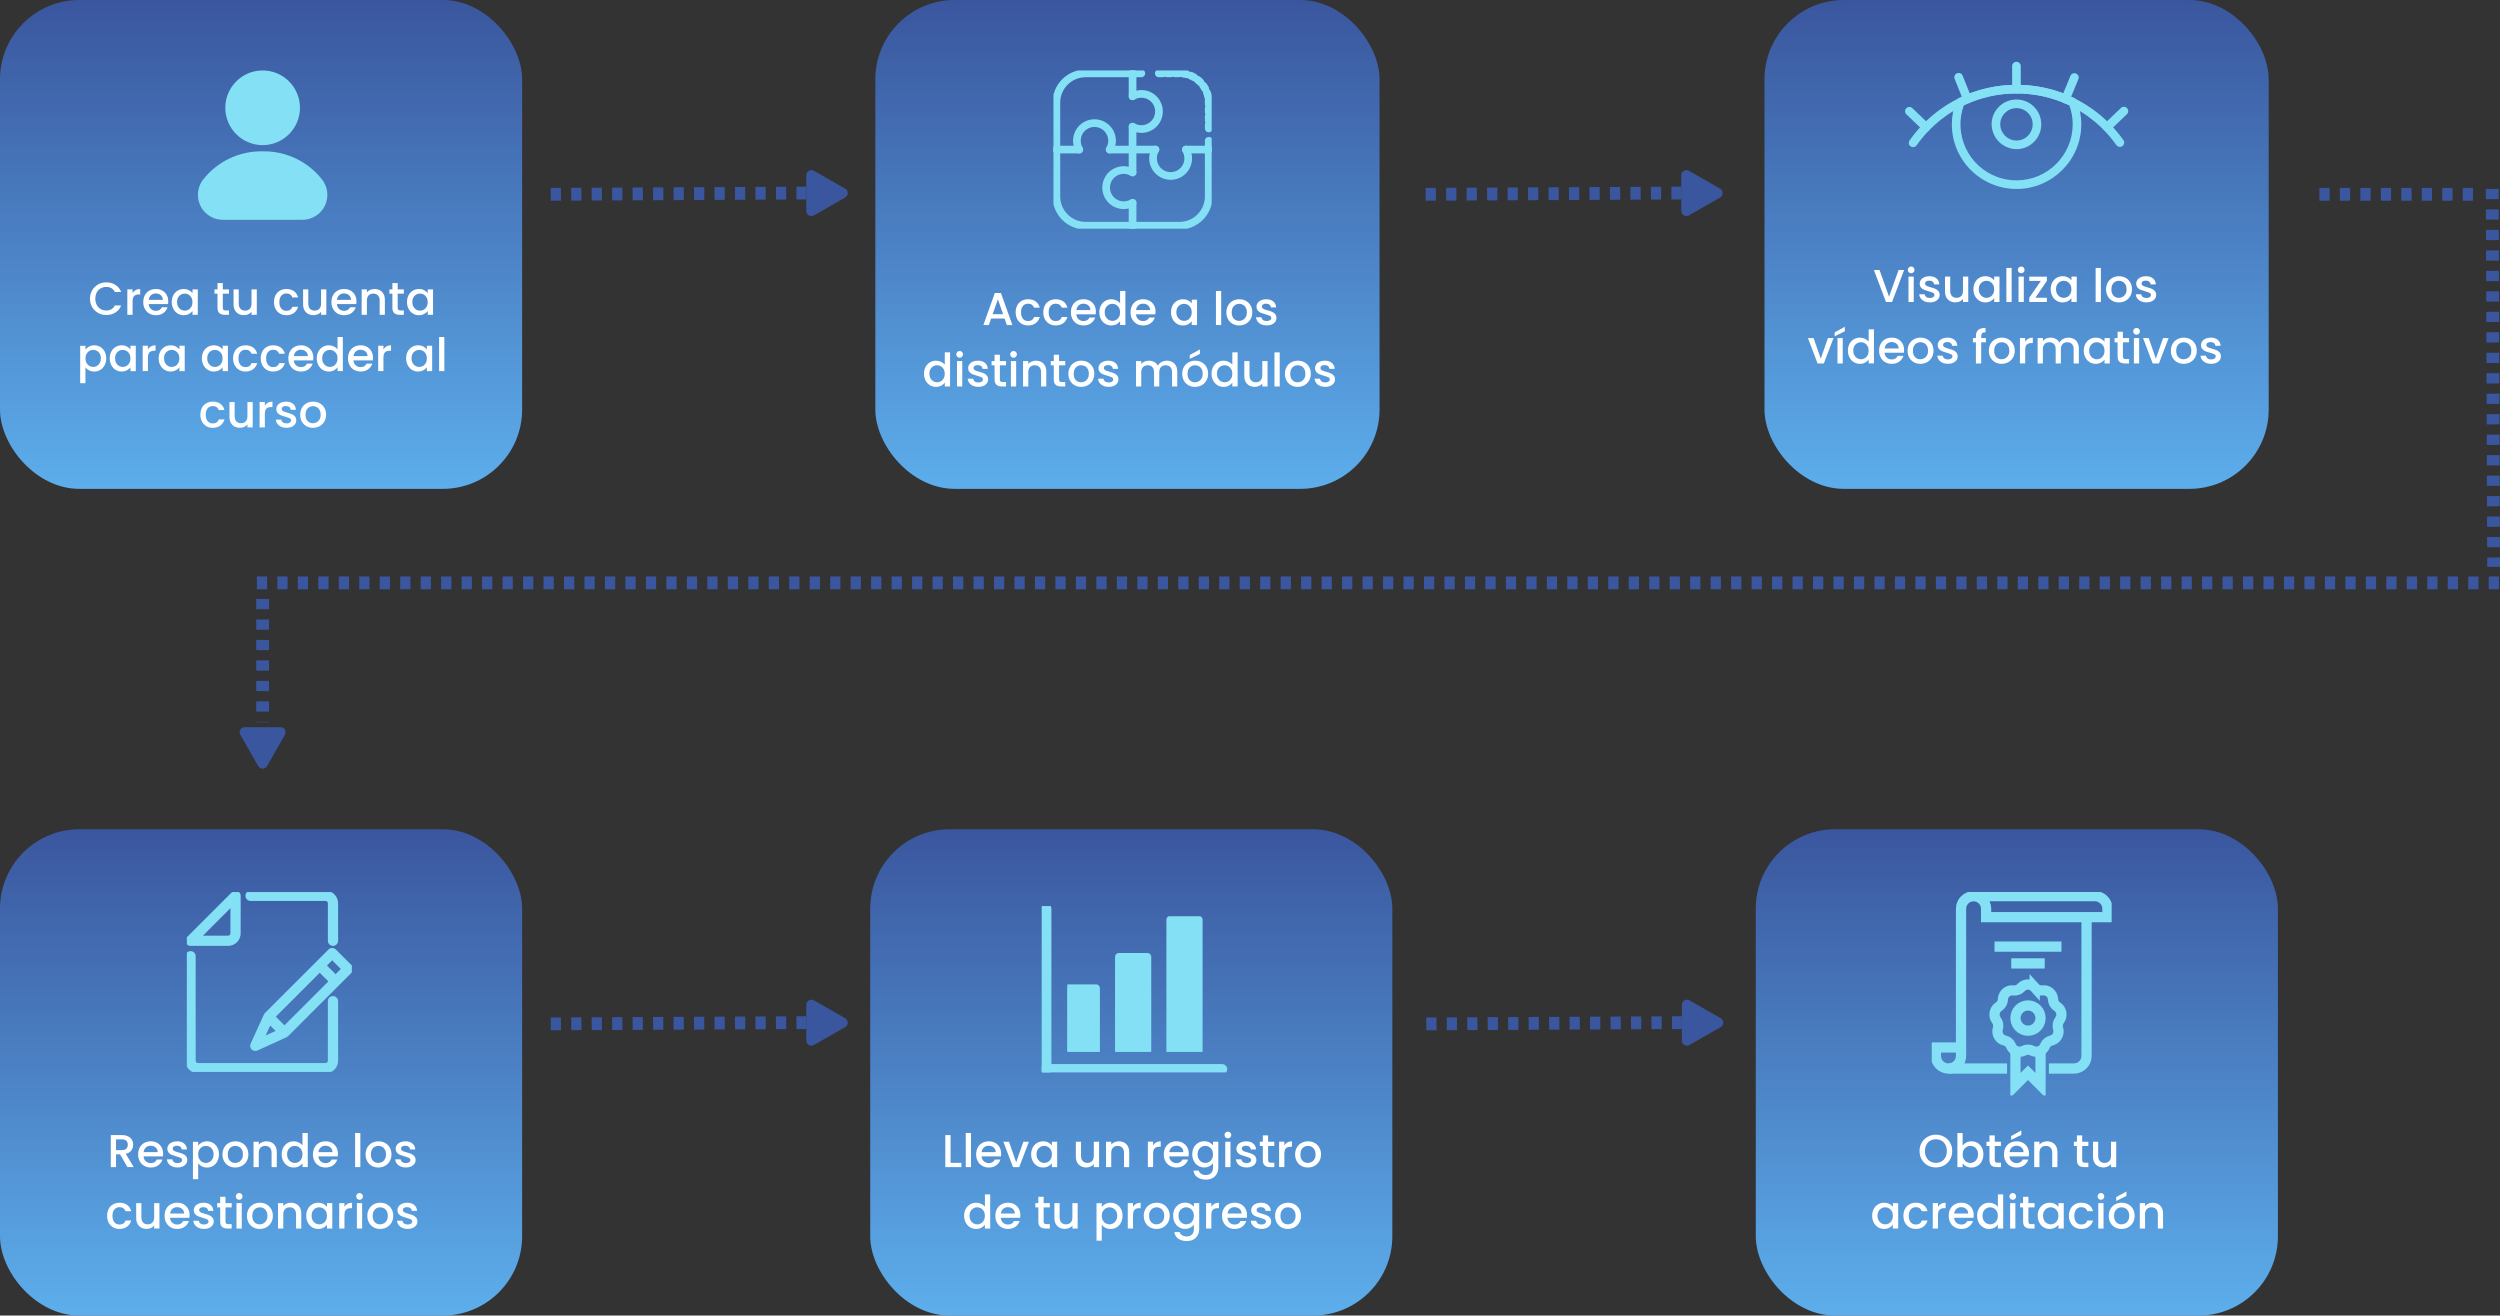 <?xml version="1.0" encoding="UTF-8"?>
<svg id="Capa_2" xmlns="http://www.w3.org/2000/svg" version="1.1" xmlns:xlink="http://www.w3.org/1999/xlink" viewBox="0 0 976.77 514">
  <rect x="0" y="0" width="976.77" height="514" fill="#333333" stroke="none"/>
  <!-- Generator: Adobe Illustrator 29.6.1, SVG Export Plug-In . SVG Version: 2.1.1 Build 9)  -->
  <defs>
    <style>
      .st0, .st1, .st2, .st3, .st4, .st5, .st6 {
        fill: none;
      }

      .st0, .st1, .st3, .st4, .st5, .st7 {
        stroke: #84e1f5;
      }

      .st0, .st1, .st3, .st5, .st7 {
        stroke-linejoin: round;
      }

      .st0, .st3, .st5, .st7 {
        stroke-linecap: round;
      }

      .st0, .st5, .st7 {
        stroke-width: 3px;
      }

      .st8 {
        clip-path: url(#clippath-6);
      }

      .st9 {
        clip-path: url(#clippath-4);
      }

      .st10 {
        fill: url(#Naamloos_verloop_6);
      }

      .st11 {
        fill: #fff;
      }

      .st1, .st3, .st4 {
        stroke-width: 4px;
      }

      .st12, .st7 {
        fill: #84e1f5;
      }

      .st13 {
        fill: url(#Naamloos_verloop_5);
      }

      .st14 {
        clip-path: url(#clippath-1);
      }

      .st15 {
        isolation: isolate;
      }

      .st16 {
        clip-path: url(#clippath-5);
      }

      .st17 {
        fill: url(#Naamloos_verloop_4);
      }

      .st18 {
        clip-path: url(#clippath-3);
      }

      .st19 {
        fill: url(#Naamloos_verloop_2);
      }

      .st4 {
        stroke-miterlimit: 10;
      }

      .st5 {
        stroke-dasharray: 1.57 1.57;
      }

      .st20 {
        fill: url(#Naamloos_verloop_3);
      }

      .st21 {
        fill: #3a569e;
      }

      .st22 {
        clip-path: url(#clippath-2);
      }

      .st23 {
        fill: url(#Naamloos_verloop);
      }

      .st6 {
        stroke: #3a569e;
        stroke-dasharray: 4;
        stroke-width: 5px;
      }

      .st24 {
        clip-path: url(#clippath);
      }
    </style>
    <linearGradient id="Naamloos_verloop" data-name="Naamloos verloop" x1="-1341.69" y1="-145.11" x2="-1341.69" y2="-144.11" gradientTransform="translate(273807.67 27716.52) scale(204 191)" gradientUnits="userSpaceOnUse">
      <stop offset="0" stop-color="#3a569e"/>
      <stop offset="1" stop-color="#5daeec"/>
    </linearGradient>
    <linearGradient id="Naamloos_verloop_2" data-name="Naamloos verloop 2" x1="-1341.55" y1="-145.11" x2="-1341.55" y2="-144.11" gradientTransform="translate(264726.81 27716.52) scale(197 191)" gradientUnits="userSpaceOnUse">
      <stop offset="0" stop-color="#3a569e"/>
      <stop offset="1" stop-color="#5daeec"/>
    </linearGradient>
    <linearGradient id="Naamloos_verloop_3" data-name="Naamloos verloop 3" x1="-1341.55" y1="-145.11" x2="-1341.55" y2="-144.11" gradientTransform="translate(265074.22 27716.52) scale(197 191)" gradientUnits="userSpaceOnUse">
      <stop offset="0" stop-color="#3a569e"/>
      <stop offset="1" stop-color="#5daeec"/>
    </linearGradient>
    <linearGradient id="Naamloos_verloop_4" data-name="Naamloos verloop 4" x1="-1341.69" y1="-145.11" x2="-1341.69" y2="-144.11" gradientTransform="translate(273807.67 27894.52) scale(204 190)" gradientUnits="userSpaceOnUse">
      <stop offset="0" stop-color="#3a569e"/>
      <stop offset="1" stop-color="#5daeec"/>
    </linearGradient>
    <linearGradient id="Naamloos_verloop_5" data-name="Naamloos verloop 5" x1="-1341.69" y1="-145.11" x2="-1341.69" y2="-144.11" gradientTransform="translate(274147.67 27894.52) scale(204 190)" gradientUnits="userSpaceOnUse">
      <stop offset="0" stop-color="#3a569e"/>
      <stop offset="1" stop-color="#5daeec"/>
    </linearGradient>
    <linearGradient id="Naamloos_verloop_6" data-name="Naamloos verloop 6" x1="-1341.69" y1="-145.11" x2="-1341.69" y2="-144.11" gradientTransform="translate(274493.67 27894.52) scale(204 190)" gradientUnits="userSpaceOnUse">
      <stop offset="0" stop-color="#3a569e"/>
      <stop offset="1" stop-color="#5daeec"/>
    </linearGradient>
    <clipPath id="clippath">
      <rect class="st2" x="77.32" y="27.53" width="50.58" height="58.34"/>
    </clipPath>
    <clipPath id="clippath-1">
      <rect class="st2" x="744.3" y="24.14" width="87.19" height="49.68"/>
    </clipPath>
    <clipPath id="clippath-2">
      <rect class="st2" x="73" y="348.54" width="64.46" height="70.28"/>
    </clipPath>
    <clipPath id="clippath-3">
      <rect class="st2" x="417" y="358" width="53" height="53"/>
    </clipPath>
    <clipPath id="clippath-4">
      <rect class="st2" x="407" y="354" width="73" height="65"/>
    </clipPath>
    <clipPath id="clippath-5">
      <rect class="st2" x="754.75" y="348.5" width="70.29" height="79.52"/>
    </clipPath>
    <clipPath id="clippath-6">
      <rect class="st2" x="411.6" y="27.53" width="61.81" height="61.81"/>
    </clipPath>
  </defs>
  <g id="Capa_1-2">
    <g>
      <rect id="Rectángulo_242-2" class="st23" width="204" height="191" rx="31" ry="31"/>
      <rect id="Rectángulo_246-2" class="st19" x="342" width="197" height="191" rx="31" ry="31"/>
      <rect id="Rectángulo_293-2" class="st20" x="689.4" width="197" height="191" rx="31" ry="31"/>
      <rect id="Rectángulo_249-2" class="st17" y="324" width="204" height="190" rx="31" ry="31"/>
      <rect id="Rectángulo_252-2" class="st13" x="340" y="324" width="204" height="190" rx="31" ry="31"/>
      <rect id="Rectángulo_253-2" class="st10" x="686" y="324" width="204" height="190" rx="31" ry="31"/>
      <g id="Grupo_199">
        <g class="st24">
          <g id="Grupo_198">
            <path id="Trazado_375" class="st12" d="M102.61,56.7c-8.05,0-14.58-6.54-14.58-14.59s6.54-14.58,14.59-14.58,14.57,6.53,14.58,14.58c0,8.06-6.53,14.58-14.59,14.59"/>
            <path id="Trazado_376" class="st12" d="M118.15,85.87h-31.09c-5.38,0-9.74-4.37-9.73-9.75,0-2.17.73-4.29,2.07-6,5.58-7.1,14.17-11.17,23.2-10.99,9.03-.18,17.63,3.89,23.22,10.99,3.32,4.23,2.58,10.35-1.65,13.67-1.71,1.34-3.83,2.07-6.01,2.07"/>
          </g>
        </g>
      </g>
      <g id="Crea_tu_cuenta_para_acceder_al_curso" class="st15">
        <g class="st15">
          <g class="st15">
            <path class="st11" d="M36.01,113.42c.57-.97,1.34-1.73,2.32-2.28.98-.55,2.05-.82,3.21-.82,1.33,0,2.52.33,3.55.98,1.04.65,1.79,1.58,2.26,2.78h-2.47c-.32-.66-.77-1.15-1.35-1.48s-1.24-.49-2-.49c-.83,0-1.57.19-2.21.56-.65.37-1.16.91-1.52,1.6s-.55,1.51-.55,2.43.18,1.73.55,2.43c.37.7.87,1.23,1.52,1.61s1.39.57,2.21.57c.76,0,1.42-.16,2-.49s1.03-.82,1.35-1.48h2.47c-.47,1.2-1.22,2.12-2.26,2.77-1.04.65-2.22.97-3.55.97-1.18,0-2.25-.27-3.22-.82-.97-.55-1.74-1.3-2.31-2.28-.57-.97-.85-2.07-.85-3.29s.28-2.32.85-3.29Z"/>
            <path class="st11" d="M53,113.34c.5-.28,1.09-.42,1.77-.42v2.12h-.52c-.8,0-1.41.2-1.83.61s-.62,1.12-.62,2.12v5.22h-2.05v-9.92h2.05v1.44c.3-.5.7-.9,1.2-1.18Z"/>
            <path class="st11" d="M65.68,118.81h-7.58c.06.79.35,1.43.88,1.91.53.48,1.18.72,1.94.72,1.1,0,1.88-.46,2.34-1.39h2.21c-.3.91-.84,1.66-1.63,2.24s-1.76.87-2.92.87c-.95,0-1.8-.21-2.55-.64s-1.34-1.03-1.76-1.8c-.43-.77-.64-1.67-.64-2.69s.21-1.92.62-2.69c.41-.77,1-1.37,1.75-1.79s1.61-.63,2.58-.63,1.77.2,2.5.61c.73.41,1.3.98,1.71,1.72s.61,1.59.61,2.55c0,.37-.02.71-.07,1.01ZM63.61,117.15c-.01-.76-.28-1.36-.81-1.82s-1.18-.68-1.96-.68c-.71,0-1.31.22-1.82.67s-.8,1.06-.9,1.83h5.49Z"/>
            <path class="st11" d="M67.71,115.35c.41-.77.98-1.36,1.69-1.79.71-.43,1.5-.64,2.37-.64.78,0,1.46.15,2.04.46s1.05.69,1.4,1.14v-1.44h2.07v9.92h-2.07v-1.48c-.35.47-.82.86-1.42,1.17-.6.31-1.28.47-2.05.47-.85,0-1.63-.22-2.34-.66-.71-.44-1.27-1.05-1.68-1.84s-.62-1.68-.62-2.67.21-1.88.62-2.65ZM74.78,116.25c-.28-.5-.65-.89-1.11-1.15-.46-.26-.95-.4-1.48-.4s-1.02.13-1.48.39c-.46.26-.83.64-1.11,1.13-.28.5-.42,1.09-.42,1.77s.14,1.28.42,1.8c.28.52.65.91,1.12,1.18.46.27.95.41,1.47.41s1.02-.13,1.48-.4c.46-.26.83-.65,1.11-1.16.28-.51.42-1.11.42-1.79s-.14-1.28-.42-1.78Z"/>
            <path class="st11" d="M87.05,114.76v5.49c0,.37.09.64.26.8s.47.24.89.24h1.26v1.71h-1.62c-.92,0-1.63-.22-2.12-.65-.49-.43-.74-1.13-.74-2.11v-5.49h-1.17v-1.67h1.17v-2.47h2.07v2.47h2.41v1.67h-2.41Z"/>
            <path class="st11" d="M100.33,113.08v9.92h-2.05v-1.17c-.32.41-.75.73-1.27.96-.52.23-1.08.35-1.67.35-.78,0-1.48-.16-2.1-.49s-1.1-.8-1.46-1.44c-.35-.64-.53-1.4-.53-2.3v-5.83h2.03v5.53c0,.89.22,1.57.67,2.04.44.47,1.05.71,1.82.71s1.38-.24,1.83-.71c.45-.47.67-1.16.67-2.04v-5.53h2.05Z"/>
            <path class="st11" d="M107.65,115.34c.41-.77.99-1.37,1.72-1.79.73-.42,1.57-.63,2.52-.63,1.2,0,2.19.29,2.98.86.79.57,1.32,1.38,1.59,2.44h-2.21c-.18-.49-.47-.88-.86-1.15-.4-.28-.89-.41-1.49-.41-.84,0-1.51.3-2.01.89s-.75,1.42-.75,2.49.25,1.9.75,2.5,1.17.9,2.01.9c1.19,0,1.97-.52,2.36-1.57h2.21c-.29,1.01-.83,1.81-1.62,2.4-.79.59-1.78.89-2.95.89-.95,0-1.79-.21-2.52-.64-.73-.43-1.3-1.03-1.72-1.8-.41-.77-.62-1.67-.62-2.69s.21-1.92.62-2.69Z"/>
            <path class="st11" d="M127.5,113.08v9.92h-2.05v-1.17c-.32.41-.75.73-1.27.96s-1.08.35-1.67.35c-.78,0-1.48-.16-2.1-.49-.62-.32-1.1-.8-1.46-1.44-.35-.64-.53-1.4-.53-2.3v-5.83h2.03v5.53c0,.89.22,1.57.67,2.04.44.47,1.05.71,1.82.71s1.38-.24,1.83-.71c.45-.47.67-1.16.67-2.04v-5.53h2.05Z"/>
            <path class="st11" d="M139.21,118.81h-7.58c.06.79.35,1.43.88,1.91.53.48,1.18.72,1.94.72,1.1,0,1.88-.46,2.34-1.39h2.21c-.3.91-.84,1.66-1.63,2.24-.79.58-1.76.87-2.92.87-.95,0-1.8-.21-2.55-.64s-1.34-1.03-1.76-1.8c-.43-.77-.64-1.67-.64-2.69s.21-1.92.62-2.69c.41-.77,1-1.37,1.75-1.79.75-.42,1.61-.63,2.58-.63s1.77.2,2.5.61c.73.41,1.3.98,1.71,1.72.41.74.61,1.59.61,2.55,0,.37-.02.71-.07,1.01ZM137.14,117.15c-.01-.76-.28-1.36-.81-1.82-.53-.46-1.18-.68-1.96-.68-.71,0-1.31.22-1.82.67s-.8,1.06-.9,1.83h5.49Z"/>
            <path class="st11" d="M148.4,113.41c.62.32,1.1.8,1.45,1.44.35.64.52,1.4.52,2.3v5.85h-2.03v-5.54c0-.89-.22-1.57-.67-2.04-.44-.47-1.05-.71-1.82-.71s-1.38.24-1.83.71-.67,1.16-.67,2.04v5.54h-2.05v-9.92h2.05v1.13c.34-.41.76-.73,1.29-.95.52-.23,1.08-.34,1.67-.34.78,0,1.48.16,2.1.49Z"/>
            <path class="st11" d="M155.38,114.76v5.49c0,.37.09.64.26.8s.47.24.89.24h1.26v1.71h-1.62c-.92,0-1.63-.22-2.12-.65-.49-.43-.74-1.13-.74-2.11v-5.49h-1.17v-1.67h1.17v-2.47h2.07v2.47h2.41v1.67h-2.41Z"/>
            <path class="st11" d="M159.62,115.35c.41-.77.98-1.36,1.69-1.79.71-.43,1.5-.64,2.37-.64.78,0,1.46.15,2.04.46s1.05.69,1.4,1.14v-1.44h2.07v9.92h-2.07v-1.48c-.35.47-.82.86-1.42,1.17-.6.31-1.28.47-2.05.47-.85,0-1.63-.22-2.34-.66-.71-.44-1.27-1.05-1.68-1.84s-.62-1.68-.62-2.67.21-1.88.62-2.65ZM166.69,116.25c-.28-.5-.65-.89-1.11-1.15-.46-.26-.95-.4-1.48-.4s-1.02.13-1.48.39c-.46.26-.83.64-1.11,1.13-.28.5-.42,1.09-.42,1.77s.14,1.28.42,1.8c.28.52.65.91,1.12,1.18.46.27.95.41,1.47.41s1.02-.13,1.48-.4c.46-.26.83-.65,1.11-1.16.28-.51.42-1.11.42-1.79s-.14-1.28-.42-1.78Z"/>
          </g>
        </g>
        <g class="st15">
          <g class="st15">
            <path class="st11" d="M34.81,135.39c.6-.31,1.28-.47,2.03-.47.86,0,1.65.21,2.37.64.71.43,1.28,1.02,1.68,1.79.41.77.61,1.65.61,2.65s-.2,1.89-.61,2.67c-.41.79-.97,1.4-1.68,1.84-.71.44-1.5.66-2.37.66-.76,0-1.43-.15-2.02-.46s-1.07-.69-1.44-1.14v6.16h-2.05v-14.63h2.05v1.46c.35-.46.82-.84,1.42-1.15ZM39,138.22c-.28-.5-.65-.88-1.12-1.13-.46-.26-.96-.39-1.48-.39s-1.01.13-1.47.4c-.46.26-.83.65-1.12,1.15-.28.5-.42,1.1-.42,1.78s.14,1.28.42,1.79c.28.51.65.9,1.12,1.16.46.26.95.4,1.47.4s1.02-.13,1.48-.41c.46-.27.83-.66,1.12-1.18.28-.52.42-1.12.42-1.8s-.14-1.28-.42-1.77Z"/>
            <path class="st11" d="M43.48,137.35c.41-.77.98-1.36,1.69-1.79.71-.43,1.5-.64,2.37-.64.78,0,1.46.15,2.04.46s1.05.69,1.4,1.14v-1.44h2.07v9.92h-2.07v-1.48c-.35.47-.82.86-1.42,1.17-.6.31-1.28.47-2.05.47-.85,0-1.63-.22-2.34-.66-.71-.44-1.27-1.05-1.68-1.84s-.62-1.68-.62-2.67.21-1.88.62-2.65ZM50.55,138.25c-.28-.5-.65-.89-1.11-1.15-.46-.26-.95-.4-1.48-.4s-1.02.13-1.48.39c-.46.26-.83.64-1.11,1.13-.28.5-.42,1.09-.42,1.77s.14,1.28.42,1.8c.28.52.65.91,1.12,1.18.46.27.95.41,1.47.41s1.02-.13,1.48-.4c.46-.26.83-.65,1.11-1.16.28-.51.42-1.11.42-1.79s-.14-1.28-.42-1.78Z"/>
            <path class="st11" d="M59,135.34c.5-.28,1.09-.42,1.77-.42v2.12h-.52c-.8,0-1.41.2-1.83.61s-.62,1.12-.62,2.12v5.22h-2.05v-9.92h2.05v1.44c.3-.5.7-.9,1.2-1.18Z"/>
            <path class="st11" d="M62.6,137.35c.41-.77.98-1.36,1.69-1.79.71-.43,1.5-.64,2.37-.64.78,0,1.46.15,2.04.46s1.05.69,1.4,1.14v-1.44h2.07v9.92h-2.07v-1.48c-.35.47-.82.86-1.42,1.17-.6.31-1.28.47-2.05.47-.85,0-1.63-.22-2.34-.66-.71-.44-1.27-1.05-1.68-1.84s-.62-1.68-.62-2.67.21-1.88.62-2.65ZM69.67,138.25c-.28-.5-.65-.89-1.11-1.15-.46-.26-.95-.4-1.48-.4s-1.02.13-1.48.39c-.46.26-.83.64-1.11,1.13-.28.5-.42,1.09-.42,1.77s.14,1.28.42,1.8c.28.52.65.91,1.12,1.18.46.27.95.41,1.47.41s1.02-.13,1.48-.4c.46-.26.83-.65,1.11-1.16.28-.51.42-1.11.42-1.79s-.14-1.28-.42-1.78Z"/>
            <path class="st11" d="M79.48,137.35c.41-.77.98-1.36,1.69-1.79.71-.43,1.5-.64,2.37-.64.78,0,1.46.15,2.04.46s1.05.69,1.4,1.14v-1.44h2.07v9.92h-2.07v-1.48c-.35.47-.82.86-1.42,1.17-.6.31-1.28.47-2.05.47-.85,0-1.63-.22-2.34-.66-.71-.44-1.27-1.05-1.68-1.84s-.62-1.68-.62-2.67.21-1.88.62-2.65ZM86.55,138.25c-.28-.5-.65-.89-1.11-1.15-.46-.26-.95-.4-1.48-.4s-1.02.13-1.48.39c-.46.26-.83.64-1.11,1.13-.28.5-.42,1.09-.42,1.77s.14,1.28.42,1.8c.28.52.65.91,1.12,1.18.46.27.95.41,1.47.41s1.02-.13,1.48-.4c.46-.26.83-.65,1.11-1.16.28-.51.42-1.11.42-1.79s-.14-1.28-.42-1.78Z"/>
            <path class="st11" d="M91.68,137.34c.41-.77.99-1.37,1.72-1.79.73-.42,1.57-.63,2.52-.63,1.2,0,2.19.29,2.98.86.79.57,1.32,1.38,1.59,2.44h-2.21c-.18-.49-.47-.88-.86-1.15-.4-.28-.89-.41-1.49-.41-.84,0-1.51.3-2.01.89s-.75,1.42-.75,2.49.25,1.9.75,2.5,1.17.9,2.01.9c1.19,0,1.97-.52,2.36-1.57h2.21c-.29,1.01-.83,1.81-1.62,2.4-.79.59-1.78.89-2.95.89-.95,0-1.79-.21-2.52-.64-.73-.43-1.3-1.03-1.72-1.8-.41-.77-.62-1.67-.62-2.69s.21-1.92.62-2.69Z"/>
            <path class="st11" d="M102.48,137.34c.41-.77.99-1.37,1.72-1.79.73-.42,1.57-.63,2.52-.63,1.2,0,2.19.29,2.98.86.79.57,1.32,1.38,1.59,2.44h-2.21c-.18-.49-.47-.88-.86-1.15-.4-.28-.89-.41-1.49-.41-.84,0-1.51.3-2.01.89s-.75,1.42-.75,2.49.25,1.9.75,2.5,1.17.9,2.01.9c1.19,0,1.97-.52,2.36-1.57h2.21c-.29,1.01-.83,1.81-1.62,2.4-.79.59-1.78.89-2.95.89-.95,0-1.79-.21-2.52-.64-.73-.43-1.3-1.03-1.72-1.8-.41-.77-.62-1.67-.62-2.69s.21-1.92.62-2.69Z"/>
            <path class="st11" d="M122.37,140.81h-7.58c.06.79.35,1.43.88,1.91.53.48,1.18.72,1.94.72,1.1,0,1.88-.46,2.34-1.39h2.21c-.3.91-.84,1.66-1.63,2.24-.79.58-1.76.87-2.92.87-.95,0-1.8-.21-2.55-.64s-1.34-1.03-1.76-1.8c-.43-.77-.64-1.67-.64-2.69s.21-1.92.62-2.69c.41-.77,1-1.37,1.75-1.79.75-.42,1.61-.63,2.58-.63s1.77.2,2.5.61c.73.41,1.3.98,1.71,1.72.41.74.61,1.59.61,2.55,0,.37-.02.71-.07,1.01ZM120.29,139.15c-.01-.76-.28-1.36-.81-1.82-.53-.46-1.18-.68-1.96-.68-.71,0-1.31.22-1.82.67s-.8,1.06-.9,1.83h5.49Z"/>
            <path class="st11" d="M124.39,137.35c.41-.77.98-1.36,1.69-1.79.71-.43,1.51-.64,2.38-.64.65,0,1.29.14,1.92.42.63.28,1.13.66,1.5,1.12v-4.79h2.07v13.32h-2.07v-1.49c-.34.48-.8.88-1.39,1.19-.59.31-1.28.47-2.04.47-.86,0-1.65-.22-2.37-.66-.71-.44-1.28-1.05-1.69-1.84s-.62-1.68-.62-2.67.21-1.88.62-2.65ZM131.46,138.25c-.28-.5-.65-.89-1.11-1.15-.46-.26-.95-.4-1.48-.4s-1.02.13-1.48.39c-.46.26-.82.64-1.11,1.13-.28.5-.42,1.09-.42,1.77s.14,1.28.42,1.8c.28.52.65.91,1.12,1.18.46.27.95.41,1.47.41s1.02-.13,1.48-.4c.46-.26.83-.65,1.11-1.16.28-.51.42-1.11.42-1.79s-.14-1.28-.42-1.78Z"/>
            <path class="st11" d="M145.67,140.81h-7.58c.06.79.35,1.43.88,1.91.53.48,1.18.72,1.94.72,1.1,0,1.88-.46,2.34-1.39h2.21c-.3.91-.84,1.66-1.63,2.24-.79.58-1.76.87-2.92.87-.95,0-1.8-.21-2.55-.64s-1.34-1.03-1.76-1.8c-.43-.77-.64-1.67-.64-2.69s.21-1.92.62-2.69c.41-.77,1-1.37,1.75-1.79.75-.42,1.61-.63,2.58-.63s1.77.2,2.5.61c.73.41,1.3.98,1.71,1.72.41.74.61,1.59.61,2.55,0,.37-.02.71-.07,1.01ZM143.6,139.15c-.01-.76-.28-1.36-.81-1.82-.53-.46-1.18-.68-1.96-.68-.71,0-1.31.22-1.82.67s-.8,1.06-.9,1.83h5.49Z"/>
            <path class="st11" d="M151.01,135.34c.5-.28,1.09-.42,1.77-.42v2.12h-.52c-.8,0-1.41.2-1.83.61s-.62,1.12-.62,2.12v5.22h-2.05v-9.92h2.05v1.44c.3-.5.7-.9,1.2-1.18Z"/>
            <path class="st11" d="M159.29,137.35c.41-.77.98-1.36,1.69-1.79.71-.43,1.5-.64,2.37-.64.78,0,1.46.15,2.04.46.58.31,1.05.69,1.39,1.14v-1.44h2.07v9.92h-2.07v-1.48c-.35.47-.82.86-1.42,1.17-.6.31-1.28.47-2.05.47-.85,0-1.63-.22-2.34-.66-.71-.44-1.27-1.05-1.68-1.84s-.62-1.68-.62-2.67.21-1.88.62-2.65ZM166.37,138.25c-.28-.5-.65-.89-1.11-1.15-.46-.26-.95-.4-1.48-.4s-1.02.13-1.48.39c-.46.26-.82.64-1.11,1.13-.28.5-.42,1.09-.42,1.77s.14,1.28.42,1.8c.28.52.65.91,1.12,1.18.46.27.95.41,1.47.41s1.02-.13,1.48-.4c.46-.26.83-.65,1.11-1.16.28-.51.42-1.11.42-1.79s-.14-1.28-.42-1.78Z"/>
            <path class="st11" d="M173.61,131.68v13.32h-2.05v-13.32h2.05Z"/>
          </g>
        </g>
        <g class="st15">
          <g class="st15">
            <path class="st11" d="M78.89,159.34c.41-.77.99-1.37,1.72-1.79s1.57-.63,2.52-.63c1.2,0,2.19.29,2.98.86.79.57,1.32,1.38,1.59,2.44h-2.21c-.18-.49-.47-.88-.86-1.15-.4-.28-.89-.41-1.49-.41-.84,0-1.51.3-2.01.89-.5.59-.75,1.42-.75,2.49s.25,1.9.75,2.5c.5.6,1.17.9,2.01.9,1.19,0,1.97-.52,2.36-1.57h2.21c-.29,1.01-.83,1.81-1.62,2.4-.79.59-1.78.89-2.95.89-.95,0-1.79-.21-2.52-.64s-1.3-1.03-1.72-1.8c-.41-.77-.62-1.67-.62-2.69s.21-1.92.62-2.69Z"/>
            <path class="st11" d="M98.73,157.08v9.92h-2.05v-1.17c-.32.41-.75.73-1.27.96-.52.23-1.08.35-1.67.35-.78,0-1.48-.16-2.1-.49-.62-.32-1.1-.8-1.46-1.44-.35-.64-.53-1.4-.53-2.3v-5.83h2.03v5.53c0,.89.22,1.57.67,2.04.44.47,1.05.71,1.82.71s1.38-.24,1.83-.71c.45-.47.67-1.16.67-2.04v-5.53h2.05Z"/>
            <path class="st11" d="M104.68,157.34c.5-.28,1.09-.42,1.77-.42v2.12h-.52c-.8,0-1.41.2-1.83.61s-.62,1.12-.62,2.12v5.22h-2.05v-9.92h2.05v1.44c.3-.5.7-.9,1.2-1.18Z"/>
            <path class="st11" d="M109.85,166.74c-.62-.28-1.11-.67-1.47-1.15-.36-.49-.55-1.03-.58-1.63h2.12c.04.42.24.77.6,1.05.37.28.82.42,1.38.42s1.02-.11,1.34-.33c.32-.22.48-.51.48-.85,0-.37-.18-.65-.53-.83-.35-.18-.92-.38-1.68-.59-.74-.2-1.35-.4-1.82-.59-.47-.19-.87-.49-1.22-.88-.34-.4-.51-.92-.51-1.57,0-.53.16-1.01.47-1.45.31-.44.76-.78,1.34-1.04s1.25-.38,2.01-.38c1.13,0,2.04.29,2.73.86.69.57,1.06,1.35,1.11,2.33h-2.05c-.04-.44-.22-.8-.54-1.06-.32-.26-.76-.4-1.31-.4s-.95.1-1.24.31-.43.47-.43.81c0,.26.1.49.29.67.19.18.43.32.7.42.28.1.68.23,1.22.39.72.19,1.31.39,1.77.58s.86.49,1.2.87.51.89.52,1.53c0,.56-.16,1.07-.47,1.51s-.75.79-1.32,1.04c-.57.25-1.24.38-2.01.38s-1.48-.14-2.1-.42Z"/>
            <path class="st11" d="M119.72,166.52c-.76-.43-1.35-1.03-1.78-1.8-.43-.77-.65-1.67-.65-2.69s.22-1.9.67-2.68c.44-.78,1.05-1.38,1.82-1.8s1.63-.63,2.57-.63,1.81.21,2.57.63,1.37,1.02,1.82,1.8c.44.78.67,1.67.67,2.68s-.23,1.9-.68,2.68c-.46.78-1.08,1.38-1.86,1.81-.79.43-1.65.64-2.6.64s-1.78-.21-2.54-.64ZM123.74,165c.46-.25.84-.63,1.12-1.13.29-.5.43-1.12.43-1.84s-.14-1.33-.41-1.83-.64-.87-1.1-1.12c-.46-.25-.95-.38-1.48-.38s-1.02.13-1.47.38c-.45.25-.81.63-1.07,1.12-.26.5-.4,1.11-.4,1.83,0,1.07.27,1.89.82,2.47s1.23.87,2.06.87c.53,0,1.02-.13,1.49-.38Z"/>
          </g>
        </g>
      </g>
      <g id="Accede_a_los_distintos_módulos_" class="st15">
        <g class="st15">
          <g class="st15">
            <path class="st11" d="M392.49,124.44h-5.24l-.9,2.56h-2.14l4.48-12.53h2.38l4.48,12.53h-2.16l-.9-2.56ZM391.92,122.77l-2.03-5.81-2.05,5.81h4.09Z"/>
            <path class="st11" d="M397.43,119.34c.41-.77.99-1.37,1.72-1.79s1.57-.63,2.52-.63c1.2,0,2.19.29,2.98.86.79.57,1.32,1.38,1.59,2.44h-2.21c-.18-.49-.47-.88-.86-1.15-.4-.28-.89-.41-1.49-.41-.84,0-1.51.3-2.01.89-.5.59-.75,1.42-.75,2.49s.25,1.9.75,2.5c.5.6,1.17.9,2.01.9,1.19,0,1.97-.52,2.36-1.57h2.21c-.29,1.01-.83,1.81-1.62,2.4-.79.59-1.78.89-2.95.89-.95,0-1.79-.21-2.52-.64s-1.3-1.03-1.72-1.8c-.41-.77-.62-1.67-.62-2.69s.21-1.92.62-2.69Z"/>
            <path class="st11" d="M408.23,119.34c.41-.77.99-1.37,1.72-1.79s1.57-.63,2.52-.63c1.2,0,2.19.29,2.98.86.79.57,1.32,1.38,1.59,2.44h-2.21c-.18-.49-.47-.88-.86-1.15-.4-.28-.89-.41-1.49-.41-.84,0-1.51.3-2.01.89-.5.59-.75,1.42-.75,2.49s.25,1.9.75,2.5c.5.6,1.17.9,2.01.9,1.19,0,1.97-.52,2.36-1.57h2.21c-.29,1.01-.83,1.81-1.62,2.4-.79.59-1.78.89-2.95.89-.95,0-1.79-.21-2.52-.64s-1.3-1.03-1.72-1.8c-.41-.77-.62-1.67-.62-2.69s.21-1.92.62-2.69Z"/>
            <path class="st11" d="M428.11,122.81h-7.58c.06.79.35,1.43.88,1.91.53.48,1.18.72,1.94.72,1.1,0,1.88-.46,2.34-1.39h2.21c-.3.91-.84,1.66-1.63,2.24-.79.58-1.76.87-2.92.87-.95,0-1.8-.21-2.55-.64s-1.34-1.03-1.76-1.8c-.43-.77-.64-1.67-.64-2.69s.21-1.92.62-2.69c.41-.77,1-1.37,1.75-1.79.75-.42,1.61-.63,2.58-.63s1.77.2,2.5.61c.73.41,1.3.98,1.71,1.72.41.74.61,1.59.61,2.55,0,.37-.02.71-.07,1.01ZM426.04,121.15c-.01-.76-.28-1.36-.81-1.82-.53-.46-1.18-.68-1.96-.68-.71,0-1.31.22-1.82.67s-.8,1.06-.9,1.83h5.49Z"/>
            <path class="st11" d="M430.14,119.35c.41-.77.98-1.36,1.69-1.79.71-.43,1.51-.64,2.38-.64.65,0,1.29.14,1.92.42.63.28,1.13.66,1.5,1.12v-4.79h2.07v13.32h-2.07v-1.49c-.34.48-.8.88-1.4,1.19-.59.31-1.28.47-2.04.47-.86,0-1.65-.22-2.37-.66-.71-.44-1.28-1.05-1.69-1.84s-.62-1.68-.62-2.67.21-1.88.62-2.65ZM437.21,120.25c-.28-.5-.65-.89-1.11-1.15-.46-.26-.95-.4-1.48-.4s-1.02.13-1.48.39c-.46.26-.82.64-1.11,1.13-.28.5-.42,1.09-.42,1.77s.14,1.28.42,1.8c.28.52.65.91,1.12,1.18.46.27.95.41,1.47.41s1.02-.13,1.48-.4c.46-.26.83-.65,1.11-1.16s.42-1.11.42-1.79-.14-1.28-.42-1.78Z"/>
            <path class="st11" d="M451.42,122.81h-7.58c.06.79.35,1.43.88,1.91.53.48,1.18.72,1.94.72,1.1,0,1.88-.46,2.34-1.39h2.21c-.3.91-.84,1.66-1.63,2.24-.79.58-1.76.87-2.92.87-.95,0-1.8-.21-2.55-.64s-1.34-1.03-1.76-1.8c-.43-.77-.64-1.67-.64-2.69s.21-1.92.62-2.69c.41-.77,1-1.37,1.75-1.79.75-.42,1.61-.63,2.58-.63s1.77.2,2.5.61c.73.41,1.3.98,1.71,1.72.41.74.61,1.59.61,2.55,0,.37-.02.71-.07,1.01ZM449.35,121.15c-.01-.76-.28-1.36-.81-1.82-.53-.46-1.18-.68-1.96-.68-.71,0-1.31.22-1.82.67s-.8,1.06-.9,1.83h5.49Z"/>
            <path class="st11" d="M458.13,119.35c.41-.77.98-1.36,1.69-1.79.71-.43,1.5-.64,2.37-.64.78,0,1.46.15,2.04.46.58.31,1.05.69,1.4,1.14v-1.44h2.07v9.92h-2.07v-1.48c-.35.47-.82.86-1.42,1.17-.6.31-1.28.47-2.05.47-.85,0-1.63-.22-2.34-.66-.71-.44-1.27-1.05-1.68-1.84s-.62-1.68-.62-2.67.21-1.88.62-2.65ZM465.2,120.25c-.28-.5-.65-.89-1.11-1.15-.46-.26-.95-.4-1.48-.4s-1.02.13-1.48.39c-.46.26-.82.64-1.11,1.13-.28.5-.42,1.09-.42,1.77s.14,1.28.42,1.8c.28.52.65.91,1.12,1.18.46.27.95.41,1.47.41s1.02-.13,1.48-.4c.46-.26.83-.65,1.11-1.16s.42-1.11.42-1.79-.14-1.28-.42-1.78Z"/>
            <path class="st11" d="M477.13,113.68v13.32h-2.05v-13.32h2.05Z"/>
            <path class="st11" d="M481.59,126.52c-.76-.43-1.35-1.03-1.78-1.8-.43-.77-.65-1.67-.65-2.69s.22-1.9.67-2.68c.44-.78,1.05-1.38,1.82-1.8s1.63-.63,2.57-.63,1.81.21,2.57.63,1.37,1.02,1.82,1.8c.44.78.67,1.67.67,2.68s-.23,1.9-.68,2.68c-.46.78-1.08,1.38-1.86,1.81-.79.43-1.65.64-2.6.64s-1.78-.21-2.54-.64ZM485.61,125c.46-.25.84-.63,1.12-1.13.29-.5.43-1.12.43-1.84s-.14-1.33-.41-1.83-.64-.87-1.1-1.12c-.46-.25-.95-.38-1.48-.38s-1.02.13-1.47.38c-.45.25-.81.63-1.07,1.12-.26.5-.4,1.11-.4,1.83,0,1.07.27,1.89.82,2.47s1.23.87,2.06.87c.53,0,1.02-.13,1.49-.38Z"/>
            <path class="st11" d="M492.81,126.74c-.62-.28-1.11-.67-1.47-1.15-.36-.49-.55-1.03-.58-1.63h2.12c.04.42.24.77.6,1.05.37.28.83.42,1.38.42s1.02-.11,1.34-.33c.32-.22.48-.51.48-.85,0-.37-.18-.65-.53-.83-.35-.18-.92-.38-1.68-.59-.74-.2-1.35-.4-1.82-.59-.47-.19-.87-.49-1.21-.88-.34-.4-.51-.92-.51-1.57,0-.53.16-1.01.47-1.45.31-.44.76-.78,1.34-1.04s1.25-.38,2.01-.38c1.13,0,2.04.29,2.73.86.69.57,1.06,1.35,1.11,2.33h-2.05c-.04-.44-.22-.8-.54-1.06s-.76-.4-1.31-.4-.95.1-1.24.31-.43.47-.43.81c0,.26.1.49.29.67.19.18.43.32.7.42.28.1.68.23,1.22.39.72.19,1.31.39,1.77.58s.86.49,1.2.87.51.89.52,1.53c0,.56-.16,1.07-.47,1.51-.31.44-.75.79-1.32,1.04s-1.24.38-2.01.38-1.48-.14-2.1-.42Z"/>
          </g>
        </g>
        <g class="st15">
          <g class="st15">
            <path class="st11" d="M361.64,143.35c.41-.77.98-1.36,1.69-1.79.71-.43,1.51-.64,2.38-.64.65,0,1.29.14,1.92.42.63.28,1.13.66,1.5,1.12v-4.79h2.07v13.32h-2.07v-1.49c-.34.48-.8.88-1.4,1.19-.59.31-1.28.47-2.04.47-.86,0-1.65-.22-2.37-.66-.71-.44-1.28-1.05-1.69-1.84s-.62-1.68-.62-2.67.21-1.88.62-2.65ZM368.71,144.25c-.28-.5-.65-.89-1.11-1.15-.46-.26-.95-.4-1.48-.4s-1.02.13-1.48.39c-.46.26-.82.64-1.11,1.13-.28.5-.42,1.09-.42,1.77s.14,1.28.42,1.8c.28.52.65.91,1.12,1.18.46.27.95.41,1.47.41s1.02-.13,1.48-.4c.46-.26.83-.65,1.11-1.16s.42-1.11.42-1.79-.14-1.28-.42-1.78Z"/>
            <path class="st11" d="M374.01,139.39c-.25-.25-.38-.56-.38-.94s.13-.68.38-.94.56-.38.94-.38.67.13.92.38.38.56.38.94-.13.68-.38.94-.56.38-.92.38-.68-.13-.94-.38ZM375.96,141.08v9.92h-2.05v-9.92h2.05Z"/>
            <path class="st11" d="M380.16,150.74c-.62-.28-1.11-.67-1.47-1.15-.36-.49-.55-1.03-.58-1.63h2.12c.04.42.24.77.6,1.05.37.28.82.42,1.38.42s1.02-.11,1.34-.33c.32-.22.48-.51.48-.85,0-.37-.18-.65-.53-.83-.35-.18-.92-.38-1.68-.59-.74-.2-1.35-.4-1.82-.59-.47-.19-.87-.49-1.22-.88-.34-.4-.51-.92-.51-1.57,0-.53.16-1.01.47-1.45.31-.44.76-.78,1.34-1.04s1.25-.38,2.01-.38c1.13,0,2.04.29,2.73.86.69.57,1.06,1.35,1.11,2.33h-2.05c-.04-.44-.22-.8-.54-1.06-.32-.26-.76-.4-1.31-.4s-.95.1-1.24.31-.43.47-.43.81c0,.26.1.49.29.67.19.18.43.32.7.42.28.1.68.23,1.22.39.72.19,1.31.39,1.77.58s.86.49,1.2.87.51.89.52,1.53c0,.56-.16,1.07-.47,1.51s-.75.79-1.32,1.04c-.57.25-1.24.38-2.01.38s-1.48-.14-2.1-.42Z"/>
            <path class="st11" d="M390.66,142.76v5.49c0,.37.09.64.26.8s.47.24.89.24h1.26v1.71h-1.62c-.92,0-1.63-.22-2.12-.65-.49-.43-.74-1.13-.74-2.11v-5.49h-1.17v-1.67h1.17v-2.47h2.07v2.47h2.41v1.67h-2.41Z"/>
            <path class="st11" d="M395.07,139.39c-.25-.25-.38-.56-.38-.94s.13-.68.38-.94.56-.38.94-.38.67.13.92.38.38.56.38.94-.13.68-.38.94-.56.38-.92.38-.68-.13-.94-.38ZM397.02,141.08v9.92h-2.05v-9.92h2.05Z"/>
            <path class="st11" d="M406.82,141.41c.62.32,1.1.8,1.45,1.44.35.64.52,1.4.52,2.3v5.85h-2.03v-5.54c0-.89-.22-1.57-.67-2.04-.44-.47-1.05-.71-1.82-.71s-1.38.24-1.83.71c-.45.47-.68,1.16-.68,2.04v5.54h-2.05v-9.92h2.05v1.13c.34-.41.77-.73,1.29-.95.52-.23,1.08-.34,1.67-.34.78,0,1.48.16,2.1.49Z"/>
            <path class="st11" d="M413.79,142.76v5.49c0,.37.09.64.26.8s.47.24.89.24h1.26v1.71h-1.62c-.92,0-1.63-.22-2.12-.65-.49-.43-.74-1.13-.74-2.11v-5.49h-1.17v-1.67h1.17v-2.47h2.07v2.47h2.41v1.67h-2.41Z"/>
            <path class="st11" d="M419.86,150.52c-.76-.43-1.35-1.03-1.78-1.8-.43-.77-.65-1.67-.65-2.69s.22-1.9.67-2.68c.44-.78,1.05-1.38,1.82-1.8s1.63-.63,2.57-.63,1.81.21,2.57.63,1.37,1.02,1.82,1.8c.44.78.67,1.67.67,2.68s-.23,1.9-.68,2.68c-.46.78-1.08,1.38-1.86,1.81-.79.43-1.65.64-2.6.64s-1.78-.21-2.54-.64ZM423.88,149c.46-.25.84-.63,1.12-1.13.29-.5.43-1.12.43-1.84s-.14-1.33-.41-1.83-.64-.87-1.1-1.12c-.46-.25-.95-.38-1.48-.38s-1.02.13-1.47.38c-.45.25-.81.63-1.07,1.12-.26.5-.4,1.11-.4,1.83,0,1.07.27,1.89.82,2.47s1.23.87,2.06.87c.53,0,1.02-.13,1.49-.38Z"/>
            <path class="st11" d="M431.08,150.74c-.62-.28-1.11-.67-1.47-1.15-.36-.49-.55-1.03-.58-1.63h2.12c.04.42.24.77.6,1.05.37.28.82.42,1.38.42s1.02-.11,1.34-.33c.32-.22.48-.51.48-.85,0-.37-.18-.65-.53-.83-.35-.18-.92-.38-1.68-.59-.74-.2-1.35-.4-1.82-.59-.47-.19-.87-.49-1.22-.88-.34-.4-.51-.92-.51-1.57,0-.53.16-1.01.47-1.45.31-.44.76-.78,1.34-1.04s1.25-.38,2.01-.38c1.13,0,2.04.29,2.73.86.69.57,1.06,1.35,1.11,2.33h-2.05c-.04-.44-.22-.8-.54-1.06-.32-.26-.76-.4-1.31-.4s-.95.1-1.24.31-.43.47-.43.81c0,.26.1.49.29.67.19.18.43.32.7.42.28.1.68.23,1.22.39.72.19,1.31.39,1.77.58s.86.49,1.2.87.51.89.52,1.53c0,.56-.16,1.07-.47,1.51s-.75.79-1.32,1.04c-.57.25-1.24.38-2.01.38s-1.48-.14-2.1-.42Z"/>
            <path class="st11" d="M457.97,141.41c.62.32,1.1.8,1.46,1.44.35.64.53,1.4.53,2.3v5.85h-2.03v-5.54c0-.89-.22-1.57-.67-2.04-.44-.47-1.05-.71-1.82-.71s-1.38.24-1.83.71c-.45.47-.68,1.16-.68,2.04v5.54h-2.03v-5.54c0-.89-.22-1.57-.67-2.04-.44-.47-1.05-.71-1.82-.71s-1.38.24-1.83.71c-.45.47-.68,1.16-.68,2.04v5.54h-2.05v-9.92h2.05v1.13c.34-.41.76-.73,1.28-.95.52-.23,1.07-.34,1.66-.34.79,0,1.5.17,2.12.5s1.1.82,1.44,1.46c.3-.6.77-1.08,1.4-1.43.64-.35,1.32-.53,2.05-.53.78,0,1.48.16,2.1.49Z"/>
            <path class="st11" d="M464.33,150.52c-.76-.43-1.35-1.03-1.78-1.8-.43-.77-.65-1.67-.65-2.69s.22-1.9.67-2.68c.44-.78,1.05-1.38,1.82-1.8s1.63-.63,2.57-.63,1.81.21,2.57.63,1.37,1.02,1.82,1.8c.44.78.67,1.67.67,2.68s-.23,1.9-.68,2.68c-.46.78-1.08,1.38-1.86,1.81-.79.43-1.65.64-2.6.64s-1.78-.21-2.54-.64ZM468.36,149c.46-.25.84-.63,1.12-1.13.29-.5.43-1.12.43-1.84s-.14-1.33-.41-1.83-.64-.87-1.1-1.12c-.46-.25-.95-.38-1.48-.38s-1.02.13-1.47.38c-.45.25-.81.63-1.07,1.12-.26.5-.4,1.11-.4,1.83,0,1.07.27,1.89.82,2.47s1.23.87,2.06.87c.53,0,1.02-.13,1.49-.38ZM468.82,138.26l-3.98,1.96v-1.51l3.98-2.2v1.75Z"/>
            <path class="st11" d="M473.99,143.35c.41-.77.98-1.36,1.69-1.79.71-.43,1.51-.64,2.38-.64.65,0,1.29.14,1.92.42.63.28,1.13.66,1.5,1.12v-4.79h2.07v13.32h-2.07v-1.49c-.34.48-.8.88-1.4,1.19-.59.31-1.28.47-2.04.47-.86,0-1.65-.22-2.37-.66-.71-.44-1.28-1.05-1.69-1.84s-.62-1.68-.62-2.67.21-1.88.62-2.65ZM481.06,144.25c-.28-.5-.65-.89-1.11-1.15-.46-.26-.95-.4-1.48-.4s-1.02.13-1.48.39c-.46.26-.82.64-1.11,1.13-.28.5-.42,1.09-.42,1.77s.14,1.28.42,1.8c.28.52.65.91,1.12,1.18.46.27.95.41,1.47.41s1.02-.13,1.48-.4c.46-.26.83-.65,1.11-1.16s.42-1.11.42-1.79-.14-1.28-.42-1.78Z"/>
            <path class="st11" d="M495.24,141.08v9.92h-2.05v-1.17c-.32.41-.75.73-1.27.96s-1.08.35-1.67.35c-.78,0-1.48-.16-2.1-.49-.62-.32-1.1-.8-1.46-1.44-.35-.64-.53-1.4-.53-2.3v-5.83h2.03v5.53c0,.89.22,1.57.67,2.04.44.47,1.05.71,1.82.71s1.38-.24,1.83-.71c.45-.47.67-1.16.67-2.04v-5.53h2.05Z"/>
            <path class="st11" d="M499.99,137.68v13.32h-2.05v-13.32h2.05Z"/>
            <path class="st11" d="M504.46,150.52c-.76-.43-1.35-1.03-1.78-1.8-.43-.77-.65-1.67-.65-2.69s.22-1.9.67-2.68c.44-.78,1.05-1.38,1.82-1.8.77-.42,1.63-.63,2.57-.63s1.81.21,2.57.63c.77.42,1.37,1.02,1.82,1.8.44.78.67,1.67.67,2.68s-.23,1.9-.68,2.68c-.46.78-1.08,1.38-1.86,1.81-.79.43-1.65.64-2.6.64s-1.78-.21-2.54-.64ZM508.48,149c.46-.25.84-.63,1.12-1.13s.43-1.12.43-1.84-.14-1.33-.41-1.83c-.28-.5-.64-.87-1.1-1.12s-.95-.38-1.48-.38-1.02.13-1.47.38c-.45.25-.81.63-1.07,1.12-.26.5-.4,1.11-.4,1.83,0,1.07.27,1.89.82,2.47s1.23.87,2.06.87c.53,0,1.02-.13,1.49-.38Z"/>
            <path class="st11" d="M515.68,150.74c-.62-.28-1.11-.67-1.47-1.15-.36-.49-.55-1.03-.58-1.63h2.12c.04.42.24.77.6,1.05.37.28.83.42,1.38.42s1.02-.11,1.34-.33c.32-.22.48-.51.48-.85,0-.37-.18-.65-.53-.83-.35-.18-.92-.38-1.68-.59-.74-.2-1.35-.4-1.82-.59-.47-.19-.87-.49-1.21-.88-.34-.4-.51-.92-.51-1.57,0-.53.16-1.01.47-1.45.31-.44.76-.78,1.34-1.04s1.25-.38,2.01-.38c1.13,0,2.04.29,2.73.86.69.57,1.06,1.35,1.11,2.33h-2.05c-.04-.44-.22-.8-.54-1.06s-.76-.4-1.31-.4-.95.1-1.24.31-.43.47-.43.81c0,.26.1.49.29.67.19.18.43.32.7.42.28.1.68.23,1.22.39.72.19,1.31.39,1.77.58s.86.49,1.2.87.51.89.52,1.53c0,.56-.16,1.07-.47,1.51-.31.44-.75.79-1.32,1.04s-1.24.38-2.01.38-1.48-.14-2.1-.42Z"/>
          </g>
        </g>
      </g>
      <g id="Visualiza_los_vídeos_formativos" class="st15">
        <g class="st15">
          <g class="st15">
            <path class="st11" d="M743.95,105.49l-4.7,12.51h-2.38l-4.72-12.51h2.2l3.71,10.4,3.73-10.4h2.16Z"/>
            <path class="st11" d="M745.77,106.39c-.25-.25-.38-.56-.38-.94s.13-.68.38-.94.56-.38.94-.38.67.13.92.38.38.56.38.94-.13.68-.38.94-.56.38-.92.38-.68-.13-.94-.38ZM747.71,108.08v9.92h-2.05v-9.92h2.05Z"/>
            <path class="st11" d="M751.92,117.74c-.62-.28-1.11-.67-1.47-1.15-.36-.49-.55-1.03-.58-1.63h2.12c.04.42.24.77.6,1.05.37.28.83.42,1.38.42s1.02-.11,1.34-.33c.32-.22.48-.51.48-.85,0-.37-.18-.65-.53-.83-.35-.18-.92-.38-1.68-.59-.74-.2-1.35-.4-1.82-.59-.47-.19-.87-.49-1.21-.88-.34-.4-.51-.92-.51-1.57,0-.53.16-1.01.47-1.45.31-.44.76-.78,1.34-1.04s1.25-.38,2.01-.38c1.13,0,2.04.29,2.73.86.69.57,1.06,1.35,1.11,2.33h-2.05c-.04-.44-.22-.8-.54-1.06s-.76-.4-1.31-.4-.95.1-1.24.31-.43.47-.43.81c0,.26.1.49.29.67.19.18.43.32.7.42.28.1.68.23,1.22.39.72.19,1.31.39,1.77.58s.86.49,1.2.87.51.89.52,1.53c0,.56-.16,1.07-.47,1.51-.31.44-.75.79-1.32,1.04s-1.24.38-2.01.38-1.48-.14-2.1-.42Z"/>
            <path class="st11" d="M769.01,108.08v9.92h-2.05v-1.17c-.32.41-.75.73-1.27.96s-1.08.35-1.67.35c-.78,0-1.48-.16-2.1-.49-.62-.32-1.1-.8-1.46-1.44-.35-.64-.53-1.4-.53-2.3v-5.83h2.03v5.53c0,.89.22,1.57.67,2.04.44.47,1.05.71,1.82.71s1.38-.24,1.83-.71c.45-.47.67-1.16.67-2.04v-5.53h2.05Z"/>
            <path class="st11" d="M771.64,110.35c.41-.77.98-1.36,1.69-1.79.71-.43,1.5-.64,2.37-.64.78,0,1.46.15,2.04.46s1.05.69,1.4,1.14v-1.44h2.07v9.92h-2.07v-1.48c-.35.47-.82.86-1.42,1.17-.6.31-1.28.47-2.05.47-.85,0-1.63-.22-2.34-.66-.71-.44-1.27-1.05-1.68-1.84s-.62-1.68-.62-2.67.21-1.88.62-2.65ZM778.72,111.25c-.28-.5-.65-.89-1.11-1.15-.46-.26-.95-.4-1.48-.4s-1.02.13-1.48.39c-.46.26-.83.64-1.11,1.13-.28.5-.42,1.09-.42,1.77s.14,1.28.42,1.8c.28.52.65.91,1.12,1.18.46.27.95.41,1.47.41s1.02-.13,1.48-.4c.46-.26.83-.65,1.11-1.16.28-.51.42-1.11.42-1.79s-.14-1.28-.42-1.78Z"/>
            <path class="st11" d="M785.96,104.68v13.32h-2.05v-13.32h2.05Z"/>
            <path class="st11" d="M788.77,106.39c-.25-.25-.38-.56-.38-.94s.13-.68.38-.94.56-.38.94-.38.67.13.92.38.38.56.38.94-.13.68-.38.94-.56.38-.92.38-.68-.13-.94-.38ZM790.71,108.08v9.92h-2.05v-9.92h2.05Z"/>
            <path class="st11" d="M795.23,116.33h4.5v1.67h-6.88v-1.67l4.52-6.57h-4.52v-1.67h6.88v1.67l-4.5,6.57Z"/>
            <path class="st11" d="M801.83,110.35c.41-.77.98-1.36,1.69-1.79.71-.43,1.5-.64,2.37-.64.78,0,1.46.15,2.04.46s1.05.69,1.4,1.14v-1.44h2.07v9.92h-2.07v-1.48c-.35.47-.82.86-1.42,1.17-.6.31-1.28.47-2.05.47-.85,0-1.63-.22-2.34-.66-.71-.44-1.27-1.05-1.68-1.84s-.62-1.68-.62-2.67.21-1.88.62-2.65ZM808.9,111.25c-.28-.5-.65-.89-1.11-1.15-.46-.26-.95-.4-1.48-.4s-1.02.13-1.48.39c-.46.26-.83.64-1.11,1.13-.28.5-.42,1.09-.42,1.77s.14,1.28.42,1.8c.28.52.65.91,1.12,1.18.46.27.95.41,1.47.41s1.02-.13,1.48-.4c.46-.26.83-.65,1.11-1.16.28-.51.42-1.11.42-1.79s-.14-1.28-.42-1.78Z"/>
            <path class="st11" d="M820.83,104.68v13.32h-2.05v-13.32h2.05Z"/>
            <path class="st11" d="M825.29,117.52c-.76-.43-1.35-1.03-1.78-1.8-.43-.77-.65-1.67-.65-2.69s.22-1.9.67-2.68c.44-.78,1.05-1.38,1.82-1.8.77-.42,1.63-.63,2.57-.63s1.81.21,2.57.63c.77.42,1.37,1.02,1.82,1.8.44.78.67,1.67.67,2.68s-.23,1.9-.68,2.68c-.46.78-1.08,1.38-1.86,1.81-.79.43-1.65.64-2.6.64s-1.78-.21-2.54-.64ZM829.32,116c.46-.25.84-.63,1.12-1.13s.43-1.12.43-1.84-.14-1.33-.41-1.83c-.28-.5-.64-.87-1.1-1.12s-.95-.38-1.48-.38-1.02.13-1.47.38c-.45.25-.81.63-1.07,1.12-.26.5-.4,1.11-.4,1.83,0,1.07.27,1.89.82,2.47s1.23.87,2.06.87c.53,0,1.02-.13,1.49-.38Z"/>
            <path class="st11" d="M836.52,117.74c-.62-.28-1.11-.67-1.47-1.15-.36-.49-.55-1.03-.58-1.63h2.12c.04.42.24.77.6,1.05.37.28.83.42,1.38.42s1.02-.11,1.34-.33c.32-.22.48-.51.48-.85,0-.37-.18-.65-.53-.83-.35-.18-.92-.38-1.68-.59-.74-.2-1.35-.4-1.82-.59-.47-.19-.87-.49-1.21-.88-.34-.4-.51-.92-.51-1.57,0-.53.16-1.01.47-1.45.31-.44.76-.78,1.34-1.04s1.25-.38,2.01-.38c1.13,0,2.04.29,2.73.86.69.57,1.06,1.35,1.11,2.33h-2.05c-.04-.44-.22-.8-.54-1.06s-.76-.4-1.31-.4-.95.1-1.24.31-.43.47-.43.81c0,.26.1.49.29.67.19.18.43.32.7.42.28.1.68.23,1.22.39.72.19,1.31.39,1.77.58s.86.49,1.2.87.51.89.52,1.53c0,.56-.16,1.07-.47,1.51-.31.44-.75.79-1.32,1.04s-1.24.38-2.01.38-1.48-.14-2.1-.42Z"/>
          </g>
        </g>
        <g class="st15">
          <g class="st15">
            <path class="st11" d="M711.38,140.16l2.81-8.08h2.18l-3.78,9.92h-2.45l-3.76-9.92h2.2l2.81,8.08Z"/>
            <path class="st11" d="M720.8,129.42l-3.98,1.96v-1.51l3.98-2.2v1.75ZM719.97,132.08v9.92h-2.05v-9.92h2.05Z"/>
            <path class="st11" d="M722.61,134.35c.41-.77.98-1.36,1.69-1.79.71-.43,1.51-.64,2.38-.64.65,0,1.29.14,1.92.42.63.28,1.13.66,1.5,1.12v-4.79h2.07v13.32h-2.07v-1.49c-.34.48-.8.88-1.39,1.19-.59.31-1.28.47-2.04.47-.86,0-1.65-.22-2.37-.66-.71-.44-1.28-1.05-1.69-1.84s-.62-1.68-.62-2.67.21-1.88.62-2.65ZM729.68,135.25c-.28-.5-.65-.89-1.11-1.15-.46-.26-.95-.4-1.48-.4s-1.02.13-1.48.39c-.46.26-.82.64-1.11,1.13-.28.5-.42,1.09-.42,1.77s.14,1.28.42,1.8c.28.52.65.91,1.12,1.18.46.27.95.41,1.47.41s1.02-.13,1.48-.4c.46-.26.83-.65,1.11-1.16.28-.51.42-1.11.42-1.79s-.14-1.28-.42-1.78Z"/>
            <path class="st11" d="M743.89,137.81h-7.58c.06.79.35,1.43.88,1.91.53.48,1.18.72,1.94.72,1.1,0,1.88-.46,2.34-1.39h2.21c-.3.91-.84,1.66-1.63,2.24s-1.76.87-2.92.87c-.95,0-1.8-.21-2.55-.64s-1.34-1.03-1.76-1.8c-.43-.77-.64-1.67-.64-2.69s.21-1.92.62-2.69c.41-.77,1-1.37,1.75-1.79s1.61-.63,2.58-.63,1.77.2,2.5.61c.73.41,1.3.98,1.71,1.72s.61,1.59.61,2.55c0,.37-.02.71-.07,1.01ZM741.82,136.15c-.01-.76-.28-1.36-.81-1.82s-1.18-.68-1.96-.68c-.71,0-1.31.22-1.82.67s-.8,1.06-.9,1.83h5.49Z"/>
            <path class="st11" d="M747.74,141.52c-.76-.43-1.35-1.03-1.78-1.8-.43-.77-.65-1.67-.65-2.69s.22-1.9.67-2.68c.44-.78,1.05-1.38,1.82-1.8.77-.42,1.63-.63,2.57-.63s1.81.21,2.57.63c.77.42,1.37,1.02,1.82,1.8.44.78.67,1.67.67,2.68s-.23,1.9-.68,2.68c-.46.78-1.08,1.38-1.86,1.81s-1.65.64-2.6.64-1.78-.21-2.54-.64ZM751.77,140c.46-.25.84-.63,1.12-1.13.29-.5.43-1.12.43-1.84s-.14-1.33-.41-1.83c-.28-.5-.64-.87-1.1-1.12-.46-.25-.95-.38-1.48-.38s-1.02.13-1.47.38-.81.63-1.07,1.12-.4,1.11-.4,1.83c0,1.07.27,1.89.82,2.47s1.23.87,2.06.87c.53,0,1.02-.13,1.49-.38Z"/>
            <path class="st11" d="M758.97,141.74c-.62-.28-1.11-.67-1.47-1.15s-.55-1.03-.58-1.63h2.12c.04.42.24.77.6,1.05.37.28.82.42,1.38.42s1.02-.11,1.34-.33c.32-.22.48-.51.48-.85,0-.37-.18-.65-.53-.83-.35-.18-.92-.38-1.68-.59-.74-.2-1.35-.4-1.82-.59-.47-.19-.87-.49-1.22-.88-.34-.4-.51-.92-.51-1.57,0-.53.16-1.01.47-1.45.31-.44.76-.78,1.34-1.04s1.25-.38,2.01-.38c1.13,0,2.04.29,2.73.86.69.57,1.06,1.35,1.11,2.33h-2.05c-.04-.44-.22-.8-.54-1.06-.32-.26-.76-.4-1.31-.4s-.95.1-1.24.31-.43.47-.43.81c0,.26.1.49.29.67.19.18.43.32.7.42.28.1.68.23,1.22.39.72.19,1.31.39,1.77.58s.86.49,1.2.87.51.89.52,1.53c0,.56-.16,1.07-.47,1.51-.31.44-.75.79-1.32,1.04-.57.25-1.24.38-2.01.38s-1.48-.14-2.1-.42Z"/>
            <path class="st11" d="M775.91,133.76h-1.84v8.24h-2.07v-8.24h-1.17v-1.67h1.17v-.7c0-1.14.3-1.97.91-2.49.61-.52,1.56-.78,2.85-.78v1.71c-.62,0-1.06.12-1.31.35s-.38.64-.38,1.21v.7h1.84v1.67Z"/>
            <path class="st11" d="M779.49,141.52c-.76-.43-1.35-1.03-1.78-1.8-.43-.77-.65-1.67-.65-2.69s.22-1.9.67-2.68c.44-.78,1.05-1.38,1.82-1.8.77-.42,1.63-.63,2.57-.63s1.81.21,2.57.63c.77.42,1.37,1.02,1.82,1.8.44.78.67,1.67.67,2.68s-.23,1.9-.68,2.68c-.46.78-1.08,1.38-1.86,1.81-.79.43-1.65.64-2.6.64s-1.78-.21-2.54-.64ZM783.52,140c.46-.25.84-.63,1.12-1.13s.43-1.12.43-1.84-.14-1.33-.41-1.83c-.28-.5-.64-.87-1.1-1.12s-.95-.38-1.48-.38-1.02.13-1.47.38c-.45.25-.81.63-1.07,1.12-.26.5-.4,1.11-.4,1.83,0,1.07.27,1.89.82,2.47s1.23.87,2.06.87c.53,0,1.02-.13,1.49-.38Z"/>
            <path class="st11" d="M792.46,132.34c.5-.28,1.09-.42,1.77-.42v2.12h-.52c-.8,0-1.41.2-1.83.61s-.62,1.12-.62,2.12v5.22h-2.05v-9.92h2.05v1.44c.3-.5.7-.9,1.2-1.18Z"/>
            <path class="st11" d="M810.23,132.41c.62.32,1.1.8,1.46,1.44.35.64.53,1.4.53,2.3v5.85h-2.03v-5.54c0-.89-.22-1.57-.67-2.04-.44-.47-1.05-.71-1.82-.71s-1.38.24-1.83.71-.67,1.16-.67,2.04v5.54h-2.03v-5.54c0-.89-.22-1.57-.67-2.04s-1.05-.71-1.82-.71-1.38.24-1.83.71c-.45.47-.68,1.16-.68,2.04v5.54h-2.05v-9.92h2.05v1.13c.34-.41.76-.73,1.28-.95.52-.23,1.07-.34,1.66-.34.79,0,1.5.17,2.12.5s1.1.82,1.44,1.46c.3-.6.77-1.08,1.4-1.43s1.32-.53,2.05-.53c.78,0,1.48.16,2.1.49Z"/>
            <path class="st11" d="M814.76,134.35c.41-.77.98-1.36,1.69-1.79.71-.43,1.5-.64,2.37-.64.78,0,1.46.15,2.04.46.58.31,1.05.69,1.39,1.14v-1.44h2.07v9.92h-2.07v-1.48c-.35.47-.82.86-1.42,1.17-.6.31-1.28.47-2.05.47-.85,0-1.63-.22-2.34-.66-.71-.44-1.27-1.05-1.68-1.84s-.62-1.68-.62-2.67.21-1.88.62-2.65ZM821.84,135.25c-.28-.5-.65-.89-1.11-1.15-.46-.26-.95-.4-1.48-.4s-1.02.13-1.48.39c-.46.26-.82.64-1.11,1.13-.28.5-.42,1.09-.42,1.77s.14,1.28.42,1.8c.28.52.65.91,1.12,1.18.46.27.95.41,1.47.41s1.02-.13,1.48-.4c.46-.26.83-.65,1.11-1.16.28-.51.42-1.11.42-1.79s-.14-1.28-.42-1.78Z"/>
            <path class="st11" d="M829.43,133.76v5.49c0,.37.09.64.26.8s.47.24.89.24h1.26v1.71h-1.62c-.92,0-1.63-.22-2.12-.65-.49-.43-.74-1.13-.74-2.11v-5.49h-1.17v-1.67h1.17v-2.47h2.07v2.47h2.41v1.67h-2.41Z"/>
            <path class="st11" d="M833.84,130.39c-.25-.25-.38-.56-.38-.94s.13-.68.38-.94.56-.38.94-.38.67.13.92.38.38.56.38.94-.13.68-.38.94-.56.38-.92.38-.68-.13-.94-.38ZM835.78,132.08v9.92h-2.05v-9.92h2.05Z"/>
            <path class="st11" d="M842.31,140.16l2.81-8.08h2.18l-3.78,9.92h-2.45l-3.76-9.92h2.2l2.81,8.08Z"/>
            <path class="st11" d="M850.61,141.52c-.76-.43-1.35-1.03-1.78-1.8-.43-.77-.65-1.67-.65-2.69s.22-1.9.67-2.68c.44-.78,1.05-1.38,1.82-1.8.77-.42,1.63-.63,2.57-.63s1.81.21,2.57.63c.77.42,1.37,1.02,1.82,1.8.44.78.67,1.67.67,2.68s-.23,1.9-.68,2.68c-.46.78-1.08,1.38-1.86,1.81s-1.65.64-2.6.64-1.78-.21-2.54-.64ZM854.63,140c.46-.25.84-.63,1.12-1.13.29-.5.43-1.12.43-1.84s-.14-1.33-.41-1.83c-.28-.5-.64-.87-1.1-1.12-.46-.25-.95-.38-1.48-.38s-1.02.13-1.47.38-.81.63-1.07,1.12-.4,1.11-.4,1.83c0,1.07.27,1.89.82,2.47s1.23.87,2.06.87c.53,0,1.02-.13,1.49-.38Z"/>
            <path class="st11" d="M861.83,141.74c-.62-.28-1.11-.67-1.47-1.15s-.55-1.03-.58-1.63h2.12c.04.42.24.77.6,1.05.37.28.82.42,1.38.42s1.02-.11,1.34-.33c.32-.22.48-.51.48-.85,0-.37-.18-.65-.53-.83-.35-.18-.92-.38-1.68-.59-.74-.2-1.35-.4-1.82-.59-.47-.19-.87-.49-1.22-.88-.34-.4-.51-.92-.51-1.57,0-.53.16-1.01.47-1.45.31-.44.76-.78,1.34-1.04s1.25-.38,2.01-.38c1.13,0,2.04.29,2.73.86.69.57,1.06,1.35,1.11,2.33h-2.05c-.04-.44-.22-.8-.54-1.06-.32-.26-.76-.4-1.31-.4s-.95.1-1.24.31-.43.47-.43.81c0,.26.1.49.29.67.19.18.43.32.7.42.28.1.68.23,1.22.39.72.19,1.31.39,1.77.58s.86.49,1.2.87.51.89.52,1.53c0,.56-.16,1.07-.47,1.51-.31.44-.75.79-1.32,1.04-.57.25-1.24.38-2.01.38s-1.48-.14-2.1-.42Z"/>
          </g>
        </g>
      </g>
      <g id="Responde_los_cuestionarios" class="st15">
        <g class="st15">
          <g class="st15">
            <path class="st11" d="M49.79,456l-2.88-5h-1.57v5h-2.05v-12.51h4.32c.96,0,1.77.17,2.44.5s1.16.79,1.49,1.35c.33.56.5,1.19.5,1.89,0,.82-.24,1.56-.71,2.22-.47.67-1.2,1.12-2.19,1.36l3.1,5.18h-2.45ZM45.34,449.36h2.27c.77,0,1.35-.19,1.74-.58.39-.38.58-.9.58-1.55s-.19-1.16-.58-1.52c-.38-.37-.97-.55-1.75-.55h-2.27v4.19Z"/>
            <path class="st11" d="M63.68,451.81h-7.58c.06.79.35,1.43.88,1.91.53.48,1.18.72,1.94.72,1.1,0,1.88-.46,2.34-1.39h2.21c-.3.91-.84,1.66-1.63,2.24-.79.58-1.76.87-2.92.87-.95,0-1.8-.21-2.55-.64s-1.34-1.03-1.76-1.8c-.43-.77-.64-1.67-.64-2.69s.21-1.92.62-2.69c.41-.77,1-1.37,1.75-1.79.75-.42,1.61-.63,2.58-.63s1.77.2,2.5.61c.73.41,1.3.98,1.71,1.72.41.74.61,1.59.61,2.55,0,.37-.02.71-.07,1.01ZM61.61,450.15c-.01-.76-.28-1.36-.81-1.82-.53-.46-1.18-.68-1.96-.68-.71,0-1.31.22-1.82.67s-.8,1.06-.9,1.83h5.49Z"/>
            <path class="st11" d="M67.27,455.74c-.62-.28-1.11-.67-1.47-1.15-.36-.49-.55-1.03-.58-1.63h2.12c.04.42.24.77.6,1.05.37.28.82.42,1.38.42s1.02-.11,1.34-.33c.32-.22.48-.51.48-.85,0-.37-.18-.65-.53-.83-.35-.18-.92-.38-1.68-.59-.74-.2-1.35-.4-1.82-.59-.47-.19-.87-.49-1.22-.88-.34-.4-.51-.92-.51-1.57,0-.53.16-1.01.47-1.45.31-.44.76-.78,1.34-1.04s1.25-.38,2.01-.38c1.13,0,2.04.29,2.73.86.69.57,1.06,1.35,1.11,2.33h-2.05c-.04-.44-.22-.8-.54-1.06-.32-.26-.76-.4-1.31-.4s-.95.1-1.24.31-.43.47-.43.81c0,.26.1.49.29.67.19.18.43.32.7.42.28.1.68.23,1.22.39.72.19,1.31.39,1.77.58s.86.49,1.2.87.51.89.52,1.53c0,.56-.16,1.07-.47,1.51s-.75.79-1.32,1.04c-.57.25-1.24.38-2.01.38s-1.48-.14-2.1-.42Z"/>
            <path class="st11" d="M78.86,446.39c.6-.31,1.28-.47,2.03-.47.86,0,1.65.21,2.37.64.71.43,1.27,1.02,1.68,1.79.41.77.61,1.65.61,2.65s-.2,1.89-.61,2.67c-.41.79-.97,1.4-1.68,1.84-.71.44-1.5.66-2.37.66-.76,0-1.43-.15-2.02-.46s-1.07-.69-1.44-1.14v6.16h-2.05v-14.63h2.05v1.46c.35-.46.82-.84,1.42-1.15ZM83.04,449.22c-.28-.5-.65-.88-1.12-1.13-.46-.26-.96-.39-1.48-.39s-1.01.13-1.47.4c-.46.26-.83.65-1.12,1.15-.28.5-.42,1.1-.42,1.78s.14,1.28.42,1.79c.28.51.65.9,1.12,1.16.46.26.95.4,1.47.4s1.02-.13,1.48-.41c.46-.27.83-.66,1.12-1.18.28-.52.42-1.12.42-1.8s-.14-1.28-.42-1.77Z"/>
            <path class="st11" d="M89.35,455.52c-.76-.43-1.35-1.03-1.78-1.8-.43-.77-.65-1.67-.65-2.69s.22-1.9.67-2.68c.44-.78,1.05-1.38,1.82-1.8s1.63-.63,2.57-.63,1.81.21,2.57.63,1.37,1.02,1.82,1.8c.44.78.67,1.67.67,2.68s-.23,1.9-.68,2.68c-.46.78-1.08,1.38-1.86,1.81-.79.43-1.65.64-2.6.64s-1.78-.21-2.54-.64ZM93.37,454c.46-.25.84-.63,1.12-1.13.29-.5.43-1.12.43-1.84s-.14-1.33-.41-1.83-.64-.87-1.1-1.12c-.46-.25-.95-.38-1.48-.38s-1.02.13-1.47.38c-.45.25-.81.63-1.07,1.12-.26.5-.4,1.11-.4,1.83,0,1.07.27,1.89.82,2.47s1.23.87,2.06.87c.53,0,1.02-.13,1.49-.38Z"/>
            <path class="st11" d="M106.17,446.41c.62.32,1.1.8,1.45,1.44.35.64.52,1.4.52,2.3v5.85h-2.03v-5.54c0-.89-.22-1.57-.67-2.04-.44-.47-1.05-.71-1.82-.71s-1.38.24-1.83.71c-.45.47-.68,1.16-.68,2.04v5.54h-2.05v-9.92h2.05v1.13c.34-.41.77-.73,1.29-.95.52-.23,1.08-.34,1.67-.34.78,0,1.48.16,2.1.49Z"/>
            <path class="st11" d="M110.69,448.35c.41-.77.98-1.36,1.69-1.79.71-.43,1.51-.64,2.38-.64.65,0,1.29.14,1.92.42.63.28,1.13.66,1.5,1.12v-4.79h2.07v13.32h-2.07v-1.49c-.34.48-.8.88-1.4,1.19-.59.31-1.28.47-2.04.47-.86,0-1.65-.22-2.37-.66-.71-.44-1.28-1.05-1.69-1.84s-.62-1.68-.62-2.67.21-1.88.62-2.65ZM117.76,449.25c-.28-.5-.65-.89-1.11-1.15-.46-.26-.95-.4-1.48-.4s-1.02.13-1.48.39c-.46.26-.82.64-1.11,1.13-.28.5-.42,1.09-.42,1.77s.14,1.28.42,1.8c.28.52.65.91,1.12,1.18.46.27.95.41,1.47.41s1.02-.13,1.48-.4c.46-.26.83-.65,1.11-1.16s.42-1.11.42-1.79-.14-1.28-.42-1.78Z"/>
            <path class="st11" d="M131.98,451.81h-7.58c.06.79.35,1.43.88,1.91.53.48,1.18.72,1.94.72,1.1,0,1.88-.46,2.34-1.39h2.21c-.3.91-.84,1.66-1.63,2.24-.79.58-1.76.87-2.92.87-.95,0-1.8-.21-2.55-.64s-1.34-1.03-1.76-1.8c-.43-.77-.64-1.67-.64-2.69s.21-1.92.62-2.69c.41-.77,1-1.37,1.75-1.79.75-.42,1.61-.63,2.58-.63s1.77.2,2.5.61c.73.41,1.3.98,1.71,1.72.41.74.61,1.59.61,2.55,0,.37-.02.71-.07,1.01ZM129.9,450.15c-.01-.76-.28-1.36-.81-1.82-.53-.46-1.18-.68-1.96-.68-.71,0-1.31.22-1.82.67s-.8,1.06-.9,1.83h5.49Z"/>
            <path class="st11" d="M140.79,442.68v13.32h-2.05v-13.32h2.05Z"/>
            <path class="st11" d="M145.26,455.52c-.76-.43-1.35-1.03-1.78-1.8-.43-.77-.65-1.67-.65-2.69s.22-1.9.67-2.68c.44-.78,1.05-1.38,1.82-1.8s1.63-.63,2.57-.63,1.81.21,2.57.63,1.37,1.02,1.82,1.8c.44.78.67,1.67.67,2.68s-.23,1.9-.68,2.68c-.46.78-1.08,1.38-1.86,1.81-.79.43-1.65.64-2.6.64s-1.78-.21-2.54-.64ZM149.28,454c.46-.25.84-.63,1.12-1.13.29-.5.43-1.12.43-1.84s-.14-1.33-.41-1.83-.64-.87-1.1-1.12c-.46-.25-.95-.38-1.48-.38s-1.02.13-1.47.38c-.45.25-.81.63-1.07,1.12-.26.5-.4,1.11-.4,1.83,0,1.07.27,1.89.82,2.47s1.23.87,2.06.87c.53,0,1.02-.13,1.49-.38Z"/>
            <path class="st11" d="M156.48,455.74c-.62-.28-1.11-.67-1.47-1.15-.36-.49-.55-1.03-.58-1.63h2.12c.04.42.24.77.6,1.05.37.28.82.42,1.38.42s1.02-.11,1.34-.33c.32-.22.48-.51.48-.85,0-.37-.18-.65-.53-.83-.35-.18-.92-.38-1.68-.59-.74-.2-1.35-.4-1.82-.59-.47-.19-.87-.49-1.22-.88-.34-.4-.51-.92-.51-1.57,0-.53.16-1.01.47-1.45.31-.44.76-.78,1.34-1.04s1.25-.38,2.01-.38c1.13,0,2.04.29,2.73.86.69.57,1.06,1.35,1.11,2.33h-2.05c-.04-.44-.22-.8-.54-1.06-.32-.26-.76-.4-1.31-.4s-.95.1-1.24.31-.43.47-.43.81c0,.26.1.49.29.67.19.18.43.32.7.42.28.1.68.23,1.22.39.72.19,1.31.39,1.77.58s.86.49,1.2.87.51.89.52,1.53c0,.56-.16,1.07-.47,1.51s-.75.79-1.32,1.04c-.57.25-1.24.38-2.01.38s-1.48-.14-2.1-.42Z"/>
          </g>
        </g>
        <g class="st15">
          <g class="st15">
            <path class="st11" d="M42.45,472.34c.41-.77.99-1.37,1.72-1.79s1.57-.63,2.52-.63c1.2,0,2.19.29,2.98.86.79.57,1.32,1.38,1.59,2.44h-2.21c-.18-.49-.47-.88-.86-1.15-.4-.28-.89-.41-1.49-.41-.84,0-1.51.3-2.01.89-.5.59-.75,1.42-.75,2.49s.25,1.9.75,2.5c.5.6,1.17.9,2.01.9,1.19,0,1.97-.52,2.36-1.57h2.21c-.29,1.01-.83,1.81-1.62,2.4-.79.59-1.78.89-2.95.89-.95,0-1.79-.21-2.52-.64s-1.3-1.03-1.72-1.8c-.41-.77-.62-1.67-.62-2.69s.21-1.92.62-2.69Z"/>
            <path class="st11" d="M62.29,470.08v9.92h-2.05v-1.17c-.32.41-.75.73-1.27.96-.52.23-1.08.35-1.67.35-.78,0-1.48-.16-2.1-.49-.62-.32-1.1-.8-1.46-1.44-.35-.64-.53-1.4-.53-2.3v-5.83h2.03v5.53c0,.89.22,1.57.67,2.04.44.47,1.05.71,1.82.71s1.38-.24,1.83-.71c.45-.47.67-1.16.67-2.04v-5.53h2.05Z"/>
            <path class="st11" d="M74.01,475.81h-7.58c.06.79.35,1.43.88,1.91.53.48,1.18.72,1.94.72,1.1,0,1.88-.46,2.34-1.39h2.21c-.3.91-.84,1.66-1.63,2.24-.79.58-1.76.87-2.92.87-.95,0-1.8-.21-2.55-.64s-1.34-1.03-1.76-1.8c-.43-.77-.64-1.67-.64-2.69s.21-1.92.62-2.69c.41-.77,1-1.37,1.75-1.79.75-.42,1.61-.63,2.58-.63s1.77.2,2.5.61c.73.41,1.3.98,1.71,1.72.41.74.61,1.59.61,2.55,0,.37-.02.71-.07,1.01ZM71.94,474.15c-.01-.76-.28-1.36-.81-1.82-.53-.46-1.18-.68-1.96-.68-.71,0-1.31.22-1.82.67s-.8,1.06-.9,1.83h5.49Z"/>
            <path class="st11" d="M77.6,479.74c-.62-.28-1.11-.67-1.47-1.15-.36-.49-.55-1.03-.58-1.63h2.12c.04.42.24.77.6,1.05.37.28.82.42,1.38.42s1.02-.11,1.34-.33c.32-.22.48-.51.48-.85,0-.37-.18-.65-.53-.83-.35-.18-.92-.38-1.68-.59-.74-.2-1.35-.4-1.82-.59-.47-.19-.87-.49-1.22-.88-.34-.4-.51-.92-.51-1.57,0-.53.16-1.01.47-1.45.31-.44.76-.78,1.34-1.04s1.25-.38,2.01-.38c1.13,0,2.04.29,2.73.86.69.57,1.06,1.35,1.11,2.33h-2.05c-.04-.44-.22-.8-.54-1.06-.32-.26-.76-.4-1.31-.4s-.95.1-1.24.31-.43.47-.43.81c0,.26.1.49.29.67.19.18.43.32.7.42.28.1.68.23,1.22.39.72.19,1.31.39,1.77.58s.86.49,1.2.87.51.89.52,1.53c0,.56-.16,1.07-.47,1.51s-.75.79-1.32,1.04c-.57.25-1.24.38-2.01.38s-1.48-.14-2.1-.42Z"/>
            <path class="st11" d="M88.1,471.76v5.49c0,.37.09.64.26.8s.47.24.89.24h1.26v1.71h-1.62c-.92,0-1.63-.22-2.12-.65-.49-.43-.74-1.13-.74-2.11v-5.49h-1.17v-1.67h1.17v-2.47h2.07v2.47h2.41v1.67h-2.41Z"/>
            <path class="st11" d="M92.51,468.39c-.25-.25-.38-.56-.38-.94s.13-.68.38-.94.56-.38.94-.38.67.13.92.38.38.56.38.94-.13.68-.38.94-.56.38-.92.38-.68-.13-.94-.38ZM94.46,470.08v9.92h-2.05v-9.92h2.05Z"/>
            <path class="st11" d="M98.92,479.52c-.76-.43-1.35-1.03-1.78-1.8-.43-.77-.65-1.67-.65-2.69s.22-1.9.67-2.68c.44-.78,1.05-1.38,1.82-1.8s1.63-.63,2.57-.63,1.81.21,2.57.63,1.37,1.02,1.82,1.8c.44.78.67,1.67.67,2.68s-.23,1.9-.68,2.68c-.46.78-1.08,1.38-1.86,1.81-.79.43-1.65.64-2.6.64s-1.78-.21-2.54-.64ZM102.94,478c.46-.25.84-.63,1.12-1.13.29-.5.43-1.12.43-1.84s-.14-1.33-.41-1.83-.64-.87-1.1-1.12c-.46-.25-.95-.38-1.48-.38s-1.02.13-1.47.38c-.45.25-.81.63-1.07,1.12-.26.5-.4,1.11-.4,1.83,0,1.07.27,1.89.82,2.47s1.23.87,2.06.87c.53,0,1.02-.13,1.49-.38Z"/>
            <path class="st11" d="M115.74,470.41c.62.32,1.1.8,1.45,1.44.35.64.52,1.4.52,2.3v5.85h-2.03v-5.54c0-.89-.22-1.57-.67-2.04-.44-.47-1.05-.71-1.82-.71s-1.38.24-1.83.71c-.45.47-.68,1.16-.68,2.04v5.54h-2.05v-9.92h2.05v1.13c.34-.41.77-.73,1.29-.95.52-.23,1.08-.34,1.67-.34.78,0,1.48.16,2.1.49Z"/>
            <path class="st11" d="M120.26,472.35c.41-.77.98-1.36,1.69-1.79.71-.43,1.5-.64,2.37-.64.78,0,1.46.15,2.04.46.58.31,1.05.69,1.4,1.14v-1.44h2.07v9.92h-2.07v-1.48c-.35.47-.82.86-1.42,1.17-.6.31-1.28.47-2.05.47-.85,0-1.63-.22-2.34-.66-.71-.44-1.27-1.05-1.68-1.84s-.62-1.68-.62-2.67.21-1.88.62-2.65ZM127.33,473.25c-.28-.5-.65-.89-1.11-1.15-.46-.26-.95-.4-1.48-.4s-1.02.13-1.48.39c-.46.26-.82.64-1.11,1.13-.28.5-.42,1.09-.42,1.77s.14,1.28.42,1.8c.28.52.65.91,1.12,1.18.46.27.95.41,1.47.41s1.02-.13,1.48-.4c.46-.26.83-.65,1.11-1.16s.42-1.11.42-1.79-.14-1.28-.42-1.78Z"/>
            <path class="st11" d="M135.78,470.34c.5-.28,1.09-.42,1.77-.42v2.12h-.52c-.8,0-1.41.2-1.83.61s-.62,1.12-.62,2.12v5.22h-2.05v-9.92h2.05v1.44c.3-.5.7-.9,1.2-1.18Z"/>
            <path class="st11" d="M139.55,468.39c-.25-.25-.38-.56-.38-.94s.13-.68.38-.94.56-.38.94-.38.67.13.92.38.38.56.38.94-.13.68-.38.94-.56.38-.92.38-.68-.13-.94-.38ZM141.49,470.08v9.92h-2.05v-9.92h2.05Z"/>
            <path class="st11" d="M145.95,479.52c-.76-.43-1.35-1.03-1.78-1.8-.43-.77-.65-1.67-.65-2.69s.22-1.9.67-2.68c.44-.78,1.05-1.38,1.82-1.8s1.63-.63,2.57-.63,1.81.21,2.57.63,1.37,1.02,1.82,1.8c.44.78.67,1.67.67,2.68s-.23,1.9-.68,2.68c-.46.78-1.08,1.38-1.86,1.81-.79.43-1.65.64-2.6.64s-1.78-.21-2.54-.64ZM149.98,478c.46-.25.84-.63,1.12-1.13.29-.5.43-1.12.43-1.84s-.14-1.33-.41-1.83-.64-.87-1.1-1.12c-.46-.25-.95-.38-1.48-.38s-1.02.13-1.47.38c-.45.25-.81.63-1.07,1.12-.26.5-.4,1.11-.4,1.83,0,1.07.27,1.89.82,2.47s1.23.87,2.06.87c.53,0,1.02-.13,1.49-.38Z"/>
            <path class="st11" d="M157.18,479.74c-.62-.28-1.11-.67-1.47-1.15-.36-.49-.55-1.03-.58-1.63h2.12c.04.42.24.77.6,1.05.37.28.82.42,1.38.42s1.02-.11,1.34-.33c.32-.22.48-.51.48-.85,0-.37-.18-.65-.53-.83-.35-.18-.92-.38-1.68-.59-.74-.2-1.35-.4-1.82-.59-.47-.19-.87-.49-1.22-.88-.34-.4-.51-.92-.51-1.57,0-.53.16-1.01.47-1.45.31-.44.76-.78,1.34-1.04s1.25-.38,2.01-.38c1.13,0,2.04.29,2.73.86.69.57,1.06,1.35,1.11,2.33h-2.05c-.04-.44-.22-.8-.54-1.06-.32-.26-.76-.4-1.31-.4s-.95.1-1.24.31-.43.47-.43.81c0,.26.1.49.29.67.19.18.43.32.7.42.28.1.68.23,1.22.39.72.19,1.31.39,1.77.58s.86.49,1.2.87.51.89.52,1.53c0,.56-.16,1.07-.47,1.51s-.75.79-1.32,1.04c-.57.25-1.24.38-2.01.38s-1.48-.14-2.1-.42Z"/>
          </g>
        </g>
      </g>
      <g id="Lleva_un_registro_de_tu_progreso" class="st15">
        <g class="st15">
          <g class="st15">
            <path class="st11" d="M371.39,454.34h4.23v1.66h-6.28v-12.51h2.05v10.85Z"/>
            <path class="st11" d="M379.38,442.68v13.32h-2.05v-13.32h2.05Z"/>
            <path class="st11" d="M391.1,451.81h-7.58c.06.79.35,1.43.88,1.91.53.48,1.18.72,1.94.72,1.1,0,1.88-.46,2.34-1.39h2.21c-.3.91-.84,1.66-1.63,2.24s-1.76.87-2.92.87c-.95,0-1.8-.21-2.55-.64s-1.34-1.03-1.76-1.8c-.43-.77-.64-1.67-.64-2.69s.21-1.92.62-2.69c.41-.77,1-1.37,1.75-1.79s1.61-.63,2.58-.63,1.77.2,2.5.61c.73.41,1.3.98,1.71,1.72s.61,1.59.61,2.55c0,.37-.02.71-.07,1.01ZM389.03,450.15c-.01-.76-.28-1.36-.81-1.82s-1.18-.68-1.96-.68c-.71,0-1.31.22-1.82.67s-.8,1.06-.9,1.83h5.49Z"/>
            <path class="st11" d="M397.02,454.16l2.81-8.08h2.18l-3.78,9.92h-2.45l-3.76-9.92h2.2l2.81,8.08Z"/>
            <path class="st11" d="M403.49,448.35c.41-.77.98-1.36,1.69-1.79.71-.43,1.5-.64,2.37-.64.78,0,1.46.15,2.04.46.58.31,1.05.69,1.39,1.14v-1.44h2.07v9.92h-2.07v-1.48c-.35.47-.82.86-1.42,1.17-.6.31-1.28.47-2.05.47-.85,0-1.63-.22-2.34-.66-.71-.44-1.27-1.05-1.68-1.84s-.62-1.68-.62-2.67.21-1.88.62-2.65ZM410.57,449.25c-.28-.5-.65-.89-1.11-1.15-.46-.26-.95-.4-1.48-.4s-1.02.13-1.48.39c-.46.26-.82.64-1.11,1.13-.28.5-.42,1.09-.42,1.77s.14,1.28.42,1.8c.28.52.65.91,1.12,1.18.46.27.95.41,1.47.41s1.02-.13,1.48-.4c.46-.26.83-.65,1.11-1.16.28-.51.42-1.11.42-1.79s-.14-1.28-.42-1.78Z"/>
            <path class="st11" d="M429.42,446.08v9.92h-2.05v-1.17c-.32.41-.75.73-1.27.96-.52.23-1.08.35-1.67.35-.78,0-1.48-.16-2.1-.49s-1.1-.8-1.46-1.44c-.35-.64-.53-1.4-.53-2.3v-5.83h2.03v5.53c0,.89.22,1.57.67,2.04.44.47,1.05.71,1.82.71s1.38-.24,1.83-.71c.45-.47.67-1.16.67-2.04v-5.53h2.05Z"/>
            <path class="st11" d="M439.22,446.41c.62.32,1.1.8,1.45,1.44.35.64.52,1.4.52,2.3v5.85h-2.03v-5.54c0-.89-.22-1.57-.67-2.04-.44-.47-1.05-.71-1.82-.71s-1.38.24-1.83.71-.67,1.16-.67,2.04v5.54h-2.05v-9.92h2.05v1.13c.34-.41.76-.73,1.29-.95.52-.23,1.08-.34,1.67-.34.78,0,1.48.16,2.1.49Z"/>
            <path class="st11" d="M451.73,446.34c.5-.28,1.09-.42,1.77-.42v2.12h-.52c-.8,0-1.41.2-1.83.61s-.62,1.12-.62,2.12v5.22h-2.05v-9.92h2.05v1.44c.3-.5.7-.9,1.2-1.18Z"/>
            <path class="st11" d="M464.41,451.81h-7.58c.06.79.35,1.43.88,1.91.53.48,1.18.72,1.94.72,1.1,0,1.88-.46,2.34-1.39h2.21c-.3.91-.84,1.66-1.63,2.24s-1.76.87-2.92.87c-.95,0-1.8-.21-2.55-.64s-1.34-1.03-1.76-1.8c-.43-.77-.64-1.67-.64-2.69s.21-1.92.62-2.69c.41-.77,1-1.37,1.75-1.79s1.61-.63,2.58-.63,1.77.2,2.5.61c.73.41,1.3.98,1.71,1.72s.61,1.59.61,2.55c0,.37-.02.71-.07,1.01ZM462.34,450.15c-.01-.76-.28-1.36-.81-1.82s-1.18-.68-1.96-.68c-.71,0-1.31.22-1.82.67s-.8,1.06-.9,1.83h5.49Z"/>
            <path class="st11" d="M472.54,446.38c.59.31,1.06.69,1.4,1.14v-1.44h2.07v10.08c0,.91-.19,1.72-.58,2.44-.38.71-.94,1.28-1.67,1.68-.73.41-1.59.61-2.6.61-1.34,0-2.46-.32-3.35-.95-.89-.63-1.39-1.49-1.51-2.57h2.03c.16.52.49.93,1,1.25.51.32,1.12.48,1.83.48.83,0,1.5-.25,2.01-.76.51-.5.77-1.24.77-2.2v-1.66c-.35.47-.82.86-1.41,1.18-.59.32-1.27.48-2.03.48-.86,0-1.65-.22-2.37-.66-.71-.44-1.28-1.05-1.69-1.84s-.62-1.68-.62-2.67.21-1.88.62-2.65c.41-.77.98-1.36,1.69-1.79.71-.43,1.5-.64,2.37-.64.77,0,1.45.15,2.04.46ZM473.51,449.25c-.28-.5-.65-.89-1.11-1.15-.46-.26-.95-.4-1.48-.4s-1.02.13-1.48.39c-.46.26-.83.64-1.11,1.13-.28.5-.42,1.09-.42,1.77s.14,1.28.42,1.8c.28.52.65.91,1.12,1.18.46.27.95.41,1.47.41s1.02-.13,1.48-.4c.46-.26.83-.65,1.11-1.16.28-.51.42-1.11.42-1.79s-.14-1.28-.42-1.78Z"/>
            <path class="st11" d="M478.81,444.39c-.25-.25-.38-.56-.38-.94s.13-.68.38-.94.56-.38.94-.38.67.13.92.38.38.56.38.94-.13.68-.38.94-.56.38-.92.38-.68-.13-.94-.38ZM480.76,446.08v9.92h-2.05v-9.92h2.05Z"/>
            <path class="st11" d="M484.96,455.74c-.62-.28-1.11-.67-1.47-1.15-.36-.49-.55-1.03-.58-1.63h2.12c.04.42.24.77.6,1.05.37.28.83.42,1.38.42s1.02-.11,1.34-.33c.32-.22.48-.51.48-.85,0-.37-.18-.65-.53-.83-.35-.18-.92-.38-1.68-.59-.74-.2-1.35-.4-1.82-.59-.47-.19-.87-.49-1.21-.88-.34-.4-.51-.92-.51-1.57,0-.53.16-1.01.47-1.45.31-.44.76-.78,1.34-1.04s1.25-.38,2.01-.38c1.13,0,2.04.29,2.73.86.69.57,1.06,1.35,1.11,2.33h-2.05c-.04-.44-.22-.8-.54-1.06s-.76-.4-1.31-.4-.95.1-1.24.31-.43.47-.43.81c0,.26.1.49.29.67.19.18.43.32.7.42.28.1.68.23,1.22.39.72.19,1.31.39,1.77.58s.86.49,1.2.87.51.89.52,1.53c0,.56-.16,1.07-.47,1.51-.31.44-.75.79-1.32,1.04s-1.24.38-2.01.38-1.48-.14-2.1-.42Z"/>
            <path class="st11" d="M495.46,447.76v5.49c0,.37.09.64.26.8s.47.24.89.24h1.26v1.71h-1.62c-.92,0-1.63-.22-2.12-.65-.49-.43-.74-1.13-.74-2.11v-5.49h-1.17v-1.67h1.17v-2.47h2.07v2.47h2.41v1.67h-2.41Z"/>
            <path class="st11" d="M503.01,446.34c.5-.28,1.09-.42,1.77-.42v2.12h-.52c-.8,0-1.41.2-1.83.61s-.62,1.12-.62,2.12v5.22h-2.05v-9.92h2.05v1.44c.3-.5.7-.9,1.2-1.18Z"/>
            <path class="st11" d="M508.44,455.52c-.76-.43-1.35-1.03-1.78-1.8-.43-.77-.65-1.67-.65-2.69s.22-1.9.67-2.68c.44-.78,1.05-1.38,1.82-1.8.77-.42,1.63-.63,2.57-.63s1.81.21,2.57.63c.77.42,1.37,1.02,1.82,1.8.44.78.67,1.67.67,2.68s-.23,1.9-.68,2.68c-.46.78-1.08,1.38-1.86,1.81s-1.65.64-2.6.64-1.78-.21-2.54-.64ZM512.46,454c.46-.25.84-.63,1.12-1.13.29-.5.43-1.12.43-1.84s-.14-1.33-.41-1.83c-.28-.5-.64-.87-1.1-1.12-.46-.25-.95-.38-1.48-.38s-1.02.13-1.47.38-.81.63-1.07,1.12-.4,1.11-.4,1.83c0,1.07.27,1.89.82,2.47s1.23.87,2.06.87c.53,0,1.02-.13,1.49-.38Z"/>
          </g>
        </g>
        <g class="st15">
          <g class="st15">
            <path class="st11" d="M377.32,472.35c.41-.77.98-1.36,1.69-1.79.71-.43,1.51-.64,2.38-.64.65,0,1.29.14,1.92.42.63.28,1.13.66,1.5,1.12v-4.79h2.07v13.32h-2.07v-1.49c-.34.48-.8.88-1.4,1.19-.59.31-1.28.47-2.04.47-.86,0-1.65-.22-2.37-.66-.71-.44-1.28-1.05-1.69-1.84s-.62-1.68-.62-2.67.21-1.88.62-2.65ZM384.39,473.25c-.28-.5-.65-.89-1.11-1.15-.46-.26-.95-.4-1.48-.4s-1.02.13-1.48.39c-.46.26-.83.64-1.11,1.13-.28.5-.42,1.09-.42,1.77s.14,1.28.42,1.8c.28.52.65.91,1.12,1.18.46.27.95.41,1.47.41s1.02-.13,1.48-.4c.46-.26.83-.65,1.11-1.16.28-.51.42-1.11.42-1.79s-.14-1.28-.42-1.78Z"/>
            <path class="st11" d="M398.6,475.81h-7.58c.06.79.35,1.43.88,1.91.53.48,1.18.72,1.94.72,1.1,0,1.88-.46,2.34-1.39h2.21c-.3.91-.84,1.66-1.63,2.24-.79.58-1.76.87-2.92.87-.95,0-1.8-.21-2.55-.64s-1.34-1.03-1.76-1.8c-.43-.77-.64-1.67-.64-2.69s.21-1.92.62-2.69c.41-.77,1-1.37,1.75-1.79.75-.42,1.61-.63,2.58-.63s1.77.2,2.5.61c.73.41,1.3.98,1.71,1.72.41.74.61,1.59.61,2.55,0,.37-.02.71-.07,1.01ZM396.53,474.15c-.01-.76-.28-1.36-.81-1.82-.53-.46-1.18-.68-1.96-.68-.71,0-1.31.22-1.82.67s-.8,1.06-.9,1.83h5.49Z"/>
            <path class="st11" d="M407.76,471.76v5.49c0,.37.09.64.26.8s.47.24.89.24h1.26v1.71h-1.62c-.92,0-1.63-.22-2.12-.65-.49-.43-.74-1.13-.74-2.11v-5.49h-1.17v-1.67h1.17v-2.47h2.07v2.47h2.41v1.67h-2.41Z"/>
            <path class="st11" d="M421.05,470.08v9.92h-2.05v-1.17c-.32.41-.75.73-1.27.96s-1.08.35-1.67.35c-.78,0-1.48-.16-2.1-.49-.62-.32-1.1-.8-1.46-1.44-.35-.64-.53-1.4-.53-2.3v-5.83h2.03v5.53c0,.89.22,1.57.67,2.04.44.47,1.05.71,1.82.71s1.38-.24,1.83-.71c.45-.47.67-1.16.67-2.04v-5.53h2.05Z"/>
            <path class="st11" d="M431.9,470.39c.6-.31,1.28-.47,2.03-.47.86,0,1.65.21,2.37.64.71.43,1.27,1.02,1.68,1.79.41.77.61,1.65.61,2.65s-.2,1.89-.61,2.67-.97,1.4-1.68,1.84c-.71.44-1.5.66-2.37.66-.76,0-1.43-.15-2.02-.46s-1.07-.69-1.44-1.14v6.16h-2.05v-14.63h2.05v1.46c.35-.46.82-.84,1.42-1.15ZM436.09,473.22c-.28-.5-.65-.88-1.12-1.13-.46-.26-.96-.39-1.49-.39s-1,.13-1.47.4c-.46.26-.83.65-1.12,1.15s-.42,1.1-.42,1.78.14,1.28.42,1.79.65.9,1.12,1.16c.46.26.95.4,1.47.4s1.02-.13,1.49-.41c.46-.27.83-.66,1.12-1.18.28-.52.42-1.12.42-1.8s-.14-1.28-.42-1.77Z"/>
            <path class="st11" d="M443.88,470.34c.5-.28,1.09-.42,1.77-.42v2.12h-.52c-.8,0-1.41.2-1.83.61s-.62,1.12-.62,2.12v5.22h-2.05v-9.92h2.05v1.44c.3-.5.7-.9,1.2-1.18Z"/>
            <path class="st11" d="M449.31,479.52c-.76-.43-1.35-1.03-1.78-1.8-.43-.77-.65-1.67-.65-2.69s.22-1.9.67-2.68c.44-.78,1.05-1.38,1.82-1.8.77-.42,1.63-.63,2.57-.63s1.81.21,2.57.63c.77.42,1.37,1.02,1.82,1.8.44.78.67,1.67.67,2.68s-.23,1.9-.68,2.68c-.46.78-1.08,1.38-1.86,1.81s-1.65.64-2.6.64-1.78-.21-2.54-.64ZM453.33,478c.46-.25.84-.63,1.12-1.13.29-.5.43-1.12.43-1.84s-.14-1.33-.41-1.83c-.28-.5-.64-.87-1.1-1.12-.46-.25-.95-.38-1.48-.38s-1.02.13-1.47.38-.81.63-1.07,1.12-.4,1.11-.4,1.83c0,1.07.27,1.89.82,2.47s1.23.87,2.06.87c.53,0,1.02-.13,1.49-.38Z"/>
            <path class="st11" d="M465.07,470.38c.59.31,1.06.69,1.4,1.14v-1.44h2.07v10.08c0,.91-.19,1.72-.58,2.44-.38.71-.94,1.28-1.67,1.68-.73.41-1.59.61-2.6.61-1.34,0-2.46-.32-3.35-.95-.89-.63-1.39-1.49-1.51-2.57h2.03c.16.52.49.93,1,1.25.51.32,1.12.48,1.83.48.83,0,1.5-.25,2.01-.76.51-.5.77-1.24.77-2.2v-1.66c-.35.47-.82.86-1.41,1.18-.59.32-1.27.48-2.03.48-.86,0-1.65-.22-2.37-.66-.71-.44-1.28-1.05-1.69-1.84s-.62-1.68-.62-2.67.21-1.88.62-2.65c.41-.77.98-1.36,1.69-1.79.71-.43,1.5-.64,2.37-.64.77,0,1.45.15,2.04.46ZM466.04,473.25c-.28-.5-.65-.89-1.11-1.15-.46-.26-.95-.4-1.48-.4s-1.02.13-1.48.39c-.46.26-.83.64-1.11,1.13-.28.5-.42,1.09-.42,1.77s.14,1.28.42,1.8c.28.52.65.91,1.12,1.18.46.27.95.41,1.47.41s1.02-.13,1.48-.4c.46-.26.83-.65,1.11-1.16.28-.51.42-1.11.42-1.79s-.14-1.28-.42-1.78Z"/>
            <path class="st11" d="M474.48,470.34c.5-.28,1.09-.42,1.77-.42v2.12h-.52c-.8,0-1.41.2-1.83.61s-.62,1.12-.62,2.12v5.22h-2.05v-9.92h2.05v1.44c.3-.5.7-.9,1.2-1.18Z"/>
            <path class="st11" d="M487.16,475.81h-7.58c.06.79.35,1.43.88,1.91.53.48,1.18.72,1.94.72,1.1,0,1.88-.46,2.34-1.39h2.21c-.3.91-.84,1.66-1.63,2.24s-1.76.87-2.92.87c-.95,0-1.8-.21-2.55-.64s-1.34-1.03-1.76-1.8c-.43-.77-.64-1.67-.64-2.69s.21-1.92.62-2.69c.41-.77,1-1.37,1.75-1.79s1.61-.63,2.58-.63,1.77.2,2.5.61c.73.41,1.3.98,1.71,1.72s.61,1.59.61,2.55c0,.37-.02.71-.07,1.01ZM485.09,474.15c-.01-.76-.28-1.36-.81-1.82s-1.18-.68-1.96-.68c-.71,0-1.31.22-1.82.67s-.8,1.06-.9,1.83h5.49Z"/>
            <path class="st11" d="M490.75,479.74c-.62-.28-1.11-.67-1.47-1.15s-.55-1.03-.58-1.63h2.12c.04.42.24.77.6,1.05.37.28.82.42,1.38.42s1.02-.11,1.34-.33c.32-.22.48-.51.48-.85,0-.37-.18-.65-.53-.83-.35-.18-.92-.38-1.68-.59-.74-.2-1.35-.4-1.82-.59-.47-.19-.87-.49-1.22-.88-.34-.4-.51-.92-.51-1.57,0-.53.16-1.01.47-1.45.31-.44.76-.78,1.34-1.04s1.25-.38,2.01-.38c1.13,0,2.04.29,2.73.86.69.57,1.06,1.35,1.11,2.33h-2.05c-.04-.44-.22-.8-.54-1.06-.32-.26-.76-.4-1.31-.4s-.95.1-1.24.31-.43.47-.43.81c0,.26.1.49.29.67.19.18.43.32.7.42.28.1.68.23,1.22.39.72.19,1.31.39,1.77.58s.86.49,1.2.87.51.89.52,1.53c0,.56-.16,1.07-.47,1.51-.31.44-.75.79-1.32,1.04-.57.25-1.24.38-2.01.38s-1.48-.14-2.1-.42Z"/>
            <path class="st11" d="M500.62,479.52c-.76-.43-1.35-1.03-1.78-1.8-.43-.77-.65-1.67-.65-2.69s.22-1.9.67-2.68c.44-.78,1.05-1.38,1.82-1.8.77-.42,1.63-.63,2.57-.63s1.81.21,2.57.63c.77.42,1.37,1.02,1.82,1.8.44.78.67,1.67.67,2.68s-.23,1.9-.68,2.68c-.46.78-1.08,1.38-1.86,1.81s-1.65.64-2.6.64-1.78-.21-2.54-.64ZM504.65,478c.46-.25.84-.63,1.12-1.13.29-.5.43-1.12.43-1.84s-.14-1.33-.41-1.83c-.28-.5-.64-.87-1.1-1.12-.46-.25-.95-.38-1.48-.38s-1.02.13-1.47.38-.81.63-1.07,1.12-.4,1.11-.4,1.83c0,1.07.27,1.89.82,2.47s1.23.87,2.06.87c.53,0,1.02-.13,1.49-.38Z"/>
          </g>
        </g>
      </g>
      <g id="Obtén_tu_acreditación" class="st15">
        <g class="st15">
          <g class="st15">
            <path class="st11" d="M753.15,455.31c-.98-.55-1.75-1.31-2.32-2.29-.57-.98-.85-2.08-.85-3.3s.28-2.32.85-3.29c.57-.97,1.34-1.73,2.32-2.28.98-.55,2.05-.82,3.21-.82s2.25.27,3.23.82c.98.55,1.75,1.3,2.31,2.28.56.97.85,2.07.85,3.29s-.28,2.33-.85,3.3c-.56.98-1.33,1.74-2.31,2.29-.98.55-2.06.82-3.23.82s-2.24-.27-3.21-.82ZM758.58,453.78c.65-.38,1.15-.92,1.52-1.62.37-.7.55-1.51.55-2.44s-.18-1.73-.55-2.43c-.37-.7-.87-1.23-1.52-1.6-.65-.37-1.39-.56-2.21-.56s-1.57.19-2.21.56c-.65.37-1.16.91-1.52,1.6s-.55,1.51-.55,2.43.18,1.74.55,2.44.87,1.24,1.52,1.62,1.39.57,2.21.57,1.57-.19,2.21-.57Z"/>
            <path class="st11" d="M768.25,446.38c.61-.31,1.28-.46,2.02-.46.88,0,1.67.21,2.38.63.71.42,1.27,1.02,1.67,1.79.41.77.61,1.66.61,2.66s-.2,1.89-.61,2.67-.97,1.4-1.68,1.84c-.71.44-1.5.66-2.37.66-.77,0-1.45-.15-2.04-.45-.59-.3-1.06-.68-1.41-1.15v1.44h-2.05v-13.32h2.05v4.88c.35-.48.82-.87,1.43-1.18ZM772.43,449.22c-.28-.5-.65-.88-1.12-1.13-.46-.26-.96-.39-1.48-.39s-1.01.13-1.47.4c-.46.26-.83.65-1.12,1.15s-.42,1.1-.42,1.78.14,1.28.42,1.79.65.9,1.12,1.16c.46.26.95.4,1.47.4s1.02-.13,1.48-.41c.46-.27.83-.66,1.12-1.18.28-.52.42-1.12.42-1.8s-.14-1.28-.42-1.77Z"/>
            <path class="st11" d="M779.37,447.76v5.49c0,.37.09.64.26.8s.47.24.89.24h1.26v1.71h-1.62c-.92,0-1.63-.22-2.12-.65-.49-.43-.74-1.13-.74-2.11v-5.49h-1.17v-1.67h1.17v-2.47h2.07v2.47h2.41v1.67h-2.41Z"/>
            <path class="st11" d="M792.69,451.81h-7.58c.06.79.35,1.43.88,1.91.53.48,1.18.72,1.94.72,1.1,0,1.88-.46,2.34-1.39h2.21c-.3.91-.84,1.66-1.63,2.24-.79.58-1.76.87-2.93.87-.95,0-1.8-.21-2.55-.64s-1.34-1.03-1.76-1.8c-.43-.77-.64-1.67-.64-2.69s.21-1.92.62-2.69c.41-.77,1-1.37,1.75-1.79.75-.42,1.61-.63,2.58-.63s1.77.2,2.5.61,1.3.98,1.71,1.72c.41.74.61,1.59.61,2.55,0,.37-.02.71-.07,1.01ZM790.62,450.15c-.01-.76-.28-1.36-.81-1.82s-1.18-.68-1.96-.68c-.71,0-1.31.22-1.82.67s-.8,1.06-.9,1.83h5.49ZM789.74,443.42l-3.98,1.96v-1.51l3.98-2.2v1.75Z"/>
            <path class="st11" d="M801.88,446.41c.62.32,1.1.8,1.45,1.44.35.64.52,1.4.52,2.3v5.85h-2.03v-5.54c0-.89-.22-1.57-.67-2.04-.45-.47-1.05-.71-1.82-.71s-1.38.24-1.83.71-.67,1.16-.67,2.04v5.54h-2.05v-9.92h2.05v1.13c.34-.41.76-.73,1.29-.95.52-.23,1.08-.34,1.66-.34.78,0,1.48.16,2.1.49Z"/>
            <path class="st11" d="M813.53,447.76v5.49c0,.37.09.64.26.8s.47.24.89.24h1.26v1.71h-1.62c-.92,0-1.63-.22-2.12-.65-.49-.43-.74-1.13-.74-2.11v-5.49h-1.17v-1.67h1.17v-2.47h2.07v2.47h2.41v1.67h-2.41Z"/>
            <path class="st11" d="M826.82,446.08v9.92h-2.05v-1.17c-.32.41-.75.73-1.27.96-.52.23-1.08.35-1.66.35-.78,0-1.48-.16-2.1-.49-.62-.32-1.1-.8-1.46-1.44-.35-.64-.53-1.4-.53-2.3v-5.83h2.03v5.53c0,.89.22,1.57.67,2.04.44.47,1.05.71,1.82.71s1.38-.24,1.83-.71c.45-.47.68-1.16.68-2.04v-5.53h2.05Z"/>
          </g>
        </g>
        <g class="st15">
          <g class="st15">
            <path class="st11" d="M732.08,472.35c.41-.77.98-1.36,1.69-1.79.71-.43,1.5-.64,2.37-.64.78,0,1.46.15,2.04.46.58.31,1.05.69,1.39,1.14v-1.44h2.07v9.92h-2.07v-1.48c-.35.47-.82.86-1.42,1.17-.6.31-1.29.47-2.05.47-.85,0-1.63-.22-2.34-.66-.71-.44-1.27-1.05-1.68-1.84s-.62-1.68-.62-2.67.21-1.88.62-2.65ZM739.15,473.25c-.28-.5-.65-.89-1.11-1.15-.46-.26-.95-.4-1.48-.4s-1.02.13-1.48.39c-.46.26-.82.64-1.11,1.13-.28.5-.42,1.09-.42,1.77s.14,1.28.42,1.8c.28.52.65.91,1.12,1.18.46.27.95.41,1.47.41s1.02-.13,1.48-.4c.46-.26.83-.65,1.11-1.16.28-.51.42-1.11.42-1.79s-.14-1.28-.42-1.78Z"/>
            <path class="st11" d="M744.28,472.34c.41-.77.99-1.37,1.72-1.79s1.57-.63,2.52-.63c1.2,0,2.19.29,2.98.86.79.57,1.32,1.38,1.59,2.44h-2.21c-.18-.49-.47-.88-.86-1.15-.4-.28-.89-.41-1.49-.41-.84,0-1.51.3-2.01.89-.5.59-.75,1.42-.75,2.49s.25,1.9.75,2.5c.5.6,1.17.9,2.01.9,1.19,0,1.97-.52,2.36-1.57h2.21c-.29,1.01-.83,1.81-1.62,2.4-.79.59-1.78.89-2.95.89-.95,0-1.79-.21-2.52-.64s-1.3-1.03-1.72-1.8c-.41-.77-.62-1.67-.62-2.69s.21-1.92.62-2.69Z"/>
            <path class="st11" d="M758.39,470.34c.5-.28,1.09-.42,1.77-.42v2.12h-.52c-.8,0-1.41.2-1.83.61s-.62,1.12-.62,2.12v5.22h-2.05v-9.92h2.05v1.44c.3-.5.7-.9,1.2-1.18Z"/>
            <path class="st11" d="M771.07,475.81h-7.58c.06.79.35,1.43.88,1.91.53.48,1.18.72,1.95.72,1.1,0,1.88-.46,2.34-1.39h2.21c-.3.91-.84,1.66-1.63,2.24-.79.58-1.76.87-2.92.87-.95,0-1.8-.21-2.55-.64s-1.34-1.03-1.76-1.8c-.43-.77-.64-1.67-.64-2.69s.21-1.92.62-2.69c.41-.77,1-1.37,1.75-1.79s1.61-.63,2.58-.63,1.77.2,2.5.61c.73.41,1.3.98,1.71,1.72s.61,1.59.61,2.55c0,.37-.02.71-.07,1.01ZM769,474.15c-.01-.76-.28-1.36-.81-1.82-.53-.46-1.18-.68-1.96-.68-.71,0-1.31.22-1.82.67s-.8,1.06-.9,1.83h5.49Z"/>
            <path class="st11" d="M773.1,472.35c.41-.77.98-1.36,1.69-1.79.71-.43,1.51-.64,2.38-.64.65,0,1.29.14,1.92.42.63.28,1.13.66,1.5,1.12v-4.79h2.07v13.32h-2.07v-1.49c-.34.48-.8.88-1.39,1.19-.59.31-1.28.47-2.04.47-.87,0-1.65-.22-2.37-.66-.71-.44-1.28-1.05-1.69-1.84s-.62-1.68-.62-2.67.21-1.88.62-2.65ZM780.17,473.25c-.28-.5-.65-.89-1.11-1.15-.46-.26-.95-.4-1.48-.4s-1.02.13-1.48.39c-.46.26-.82.64-1.11,1.13-.28.5-.42,1.09-.42,1.77s.14,1.28.42,1.8c.28.52.65.91,1.12,1.18.46.27.95.41,1.47.41s1.02-.13,1.48-.4c.46-.26.83-.65,1.11-1.16.28-.51.42-1.11.42-1.79s-.14-1.28-.42-1.78Z"/>
            <path class="st11" d="M785.47,468.39c-.25-.25-.38-.56-.38-.94s.12-.68.38-.94.56-.38.94-.38.67.13.92.38.38.56.38.94-.13.68-.38.94-.56.38-.92.38-.68-.13-.94-.38ZM787.42,470.08v9.92h-2.05v-9.92h2.05Z"/>
            <path class="st11" d="M792.51,471.76v5.49c0,.37.09.64.26.8s.47.24.89.24h1.26v1.71h-1.62c-.92,0-1.63-.22-2.12-.65-.49-.43-.74-1.13-.74-2.11v-5.49h-1.17v-1.67h1.17v-2.47h2.07v2.47h2.41v1.67h-2.41Z"/>
            <path class="st11" d="M796.75,472.35c.41-.77.98-1.36,1.69-1.79.71-.43,1.5-.64,2.37-.64.78,0,1.46.15,2.04.46s1.05.69,1.4,1.14v-1.44h2.07v9.92h-2.07v-1.48c-.35.47-.82.86-1.42,1.17-.6.31-1.28.47-2.05.47-.85,0-1.63-.22-2.34-.66-.71-.44-1.27-1.05-1.68-1.84s-.62-1.68-.62-2.67.21-1.88.62-2.65ZM803.82,473.25c-.28-.5-.65-.89-1.11-1.15-.46-.26-.95-.4-1.48-.4s-1.02.13-1.48.39c-.46.26-.83.64-1.11,1.13-.28.5-.42,1.09-.42,1.77s.14,1.28.42,1.8c.28.52.65.91,1.12,1.18.46.27.95.41,1.47.41s1.02-.13,1.48-.4c.46-.26.83-.65,1.11-1.16.28-.51.42-1.11.42-1.79s-.14-1.28-.42-1.78Z"/>
            <path class="st11" d="M808.95,472.34c.41-.77.99-1.37,1.72-1.79s1.57-.63,2.52-.63c1.2,0,2.19.29,2.98.86.79.57,1.32,1.38,1.59,2.44h-2.21c-.18-.49-.47-.88-.86-1.15-.4-.28-.89-.41-1.49-.41-.84,0-1.51.3-2.01.89s-.75,1.42-.75,2.49.25,1.9.75,2.5,1.17.9,2.01.9c1.19,0,1.97-.52,2.36-1.57h2.21c-.29,1.01-.83,1.81-1.62,2.4-.79.59-1.78.89-2.95.89-.95,0-1.79-.21-2.52-.64s-1.3-1.03-1.72-1.8c-.41-.77-.62-1.67-.62-2.69s.21-1.92.62-2.69Z"/>
            <path class="st11" d="M819.92,468.39c-.25-.25-.38-.56-.38-.94s.13-.68.38-.94.56-.38.94-.38.67.13.92.38.38.56.38.94-.12.68-.38.94-.56.38-.92.38-.68-.13-.94-.38ZM821.87,470.08v9.92h-2.05v-9.92h2.05Z"/>
            <path class="st11" d="M826.33,479.52c-.76-.43-1.35-1.03-1.78-1.8-.43-.77-.65-1.67-.65-2.69s.22-1.9.67-2.68c.44-.78,1.05-1.38,1.82-1.8s1.63-.63,2.57-.63,1.81.21,2.57.63c.77.42,1.37,1.02,1.82,1.8.44.78.67,1.67.67,2.68s-.23,1.9-.68,2.68c-.46.78-1.08,1.38-1.86,1.81s-1.65.64-2.6.64-1.78-.21-2.54-.64ZM830.36,478c.46-.25.84-.63,1.12-1.13.29-.5.43-1.12.43-1.84s-.14-1.33-.41-1.83c-.28-.5-.64-.87-1.1-1.12s-.95-.38-1.48-.38-1.02.13-1.47.38c-.45.25-.81.63-1.07,1.12s-.4,1.11-.4,1.83c0,1.07.27,1.89.82,2.47s1.23.87,2.06.87c.53,0,1.02-.13,1.48-.38ZM830.81,467.26l-3.98,1.96v-1.51l3.98-2.2v1.75Z"/>
            <path class="st11" d="M843.15,470.41c.62.32,1.1.8,1.45,1.44.35.64.52,1.4.52,2.3v5.85h-2.03v-5.54c0-.89-.22-1.57-.67-2.04-.44-.47-1.05-.71-1.82-.71s-1.38.24-1.83.71c-.45.47-.68,1.16-.68,2.04v5.54h-2.05v-9.92h2.05v1.13c.34-.41.77-.73,1.29-.95.52-.23,1.08-.34,1.67-.34.78,0,1.48.16,2.1.49Z"/>
          </g>
        </g>
      </g>
      <g id="Grupo_201">
        <line id="Línea_28" class="st6" x1="215.17" y1="75.92" x2="315.03" y2="75.43"/>
        <path id="Polígono_1" class="st21" d="M330.22,73.71c.96.55,1.29,1.77.74,2.73-.18.31-.43.57-.74.74l-12.2,6.97c-.96.55-2.18.21-2.73-.74-.17-.3-.26-.64-.26-.99v-13.94c0-1.1.89-2,2-2,.35,0,.69.09.99.26l12.2,6.97h0Z"/>
      </g>
      <g id="Grupo_224">
        <line id="Línea_28-2" class="st6" x1="215.17" y1="400.04" x2="315.03" y2="399.55"/>
        <path id="Polígono_1-2" class="st21" d="M330.22,397.83c.96.55,1.29,1.77.74,2.73-.18.31-.43.57-.74.74l-12.2,6.97c-.96.55-2.18.21-2.73-.74-.17-.3-.26-.64-.26-.99v-13.94c0-1.1.89-2,2-2,.35,0,.69.09.99.26l12.2,6.97h0Z"/>
      </g>
      <g id="Grupo_225">
        <line id="Línea_28-3" class="st6" x1="557.25" y1="400.04" x2="657.11" y2="399.55"/>
        <path id="Polígono_1-3" class="st21" d="M672.3,397.83c.96.55,1.29,1.77.74,2.73-.18.31-.43.57-.74.74l-12.2,6.97c-.96.55-2.18.21-2.73-.74-.17-.3-.26-.64-.26-.99v-13.94c0-1.1.89-2,2-2,.35,0,.69.09.99.26l12.2,6.97h0Z"/>
      </g>
      <g id="Grupo_207">
        <line id="Línea_28-4" class="st6" x1="557.02" y1="75.92" x2="656.88" y2="75.43"/>
        <path id="Polígono_1-4" class="st21" d="M672.07,73.71c.96.55,1.29,1.77.74,2.73-.18.31-.43.57-.74.74l-12.2,6.97c-.96.55-2.18.21-2.73-.74-.17-.3-.26-.64-.26-.99v-13.94c0-1.1.89-2,2-2,.35,0,.69.09.99.26,0,0,12.2,6.97,12.2,6.97Z"/>
      </g>
      <line id="Línea_28-5" class="st6" x1="906.21" y1="75.92" x2="968.86" y2="75.92"/>
      <line id="Línea_29" class="st6" x1="973.74" y1="73.82" x2="974.27" y2="221.45"/>
      <line id="Línea_31" class="st6" x1="102.61" y1="234.02" x2="102.61" y2="282.18"/>
      <line id="Línea_30" class="st6" x1="976.36" y1="227.73" x2="98.95" y2="227.73"/>
      <path id="Polígono_2" class="st21" d="M104.35,299.3c-.55.96-1.77,1.29-2.73.74-.31-.18-.57-.43-.74-.74l-6.97-12.2c-.55-.96-.21-2.18.74-2.73.3-.17.64-.26.99-.26h13.94c1.1,0,2,.89,2,2,0,.35-.09.69-.26.99l-6.97,12.2h0Z"/>
      <g id="Grupo_204">
        <g class="st14">
          <g id="Grupo_202">
            <path id="Trazado_377" class="st12" d="M747.46,57.49c-.93,0-1.68-.75-1.68-1.67,0-.35.11-.69.31-.97,16.25-23.09,48.15-28.63,71.24-12.38,4.8,3.38,8.99,7.57,12.37,12.37.49.79.24,1.83-.55,2.31-.72.45-1.67.28-2.2-.38-15.19-21.57-44.99-26.74-66.56-11.55-4.48,3.16-8.39,7.07-11.55,11.55-.31.45-.83.72-1.38.72"/>
            <path id="Trazado_378" class="st12" d="M787.84,73.82c-13.93-.01-25.22-11.3-25.24-25.24,0-3.2.6-6.38,1.81-9.34.15-.38.44-.69.81-.87,7.04-3.47,14.78-5.25,22.62-5.22,7.87-.04,15.65,1.75,22.72,5.22.37.18.66.49.81.88,1.2,2.97,1.82,6.14,1.81,9.34-.04,13.96-11.38,25.25-25.34,25.24M767.3,41.1c-4.14,11.34,1.69,23.89,13.03,28.04,2.41.88,4.95,1.33,7.52,1.33,12.1.01,21.93-9.77,21.97-21.88,0-2.55-.45-5.09-1.33-7.48-6.45-3.06-13.51-4.63-20.65-4.59-7.1-.02-14.12,1.54-20.54,4.58"/>
            <path id="Trazado_379" class="st12" d="M787.84,58.28c-5.33-.07-9.63-4.37-9.7-9.7,0-5.36,4.34-9.7,9.7-9.7s9.7,4.34,9.7,9.7-4.34,9.7-9.7,9.7h0M787.84,42.25c-3.5,0-6.33,2.84-6.33,6.34.05,3.48,2.86,6.28,6.33,6.33,3.5,0,6.33-2.84,6.34-6.34.04-3.46-2.74-6.29-6.2-6.33h-.13"/>
            <path id="Trazado_380" class="st12" d="M787.84,36.51c-.93,0-1.68-.75-1.68-1.68h0v-9.01c0-.93.75-1.68,1.68-1.68s1.68.75,1.68,1.68v9.01c0,.93-.75,1.68-1.68,1.68h0"/>
            <path id="Trazado_381" class="st12" d="M752.51,51.36c-.43,0-.85-.17-1.16-.46l-6.53-6.24c-.66-.66-.66-1.72,0-2.38.64-.64,1.66-.66,2.33-.05l6.53,6.24c.67.64.7,1.7.06,2.38-.32.34-.76.52-1.22.52"/>
            <path id="Trazado_382" class="st12" d="M768.65,40.37c-.69,0-1.31-.42-1.56-1.06l-3.36-8.42c-.39-.84-.02-1.84.83-2.23s1.84-.02,2.23.83c.02.05.04.1.06.15l3.37,8.41c.34.87-.09,1.85-.96,2.19-.19.08-.4.12-.61.12"/>
            <path id="Trazado_383" class="st12" d="M823.27,51.36c-.93,0-1.68-.75-1.69-1.68,0-.46.19-.91.52-1.22l6.53-6.24c.65-.66,1.72-.67,2.38,0,.66.65.67,1.72.01,2.38-.02.02-.05.05-.07.07l-6.53,6.24c-.31.3-.73.46-1.16.46"/>
            <path id="Trazado_384" class="st12" d="M807.04,40.37c-.22,0-.44-.04-.64-.13-.86-.35-1.27-1.33-.92-2.19h0l3.46-8.42c.36-.86,1.35-1.26,2.2-.9.85.36,1.26,1.33.91,2.19l-3.47,8.41c-.26.63-.87,1.04-1.56,1.04"/>
          </g>
        </g>
      </g>
      <g id="Grupo_215">
        <g class="st22">
          <g id="Grupo_214">
            <path id="Trazado_390" class="st3" d="M89.1,367.57h-14.64l17.57-17.57v14.65c0,1.62-1.31,2.92-2.93,2.92Z"/>
            <path id="Trazado_391" class="st3" d="M130.1,391.18v23.24c0,1.62-1.31,2.93-2.93,2.93h-49.79c-1.62,0-2.93-1.31-2.93-2.93v-40.81"/>
            <path id="Trazado_392" class="st3" d="M97.89,350h29.28c1.62,0,2.93,1.31,2.93,2.93v14.64"/>
            <path id="Trazado_393" class="st3" d="M111.14,403.43l-11.39,5.18,5.18-11.39,24.85-24.85,6.21,6.21-24.85,24.85h0Z"/>
            <line id="Línea_34" class="st1" x1="131.13" y1="383.44" x2="124.89" y2="377.23"/>
            <line id="Línea_35" class="st1" x1="111.13" y1="403.45" x2="104.92" y2="397.21"/>
          </g>
        </g>
      </g>
      <g id="Grupo_220">
        <g id="Grupo_217">
          <g class="st18">
            <g id="Grupo_216">
              <rect id="Rectángulo_255" class="st7" x="417.1" y="386.11" width="11.14" height="24.51"/>
              <rect id="Rectángulo_256" class="st7" x="437.16" y="373.85" width="11.14" height="36.77"/>
              <rect id="Rectángulo_257" class="st7" x="457.22" y="359.36" width="11.14" height="51.26"/>
            </g>
          </g>
        </g>
        <g id="Grupo_219">
          <g class="st9">
            <g id="Grupo_218">
              <line id="Línea_36" class="st3" x1="408.79" y1="355.02" x2="408.79" y2="417.75"/>
              <line id="Línea_37" class="st3" x1="477.48" y1="417.75" x2="408.79" y2="417.75"/>
            </g>
          </g>
        </g>
      </g>
      <g id="Grupo_229">
        <g class="st16">
          <g id="Grupo_228">
            <path id="Trazado_398" class="st4" d="M794.97,385.81h0c.78.87,1.94,1.3,3.1,1.15,1.97-.25,3.77,1.16,4.02,3.13.01.1.02.21.03.32.05,1.18.67,2.26,1.65,2.9,1.7,1.12,2.17,3.39,1.05,5.09-.04.06-.08.12-.13.19-.71.94-.92,2.17-.57,3.3.61,1.92-.46,3.96-2.37,4.57-.09.03-.17.05-.26.07-1.14.26-2.09,1.06-2.53,2.15-.72,1.82-2.79,2.71-4.61,1.99-.11-.05-.23-.1-.34-.15-1.03-.55-2.27-.55-3.3,0-1.74.91-3.9.24-4.81-1.51-.06-.11-.11-.22-.15-.33-.44-1.09-1.38-1.89-2.53-2.15-1.96-.46-3.17-2.42-2.71-4.38.02-.09.04-.18.07-.26.35-1.13.13-2.36-.57-3.3-1.22-1.61-.9-3.91.71-5.14.06-.05.13-.1.2-.14.99-.64,1.6-1.72,1.64-2.9.07-1.98,1.73-3.54,3.71-3.47.11,0,.22.01.33.03,1.16.15,2.32-.28,3.1-1.15,1.31-1.46,3.55-1.58,5-.27.09.09.19.18.27.27h0Z"/>
            <ellipse id="Elipse_16" class="st4" cx="792.36" cy="397.77" rx="4.9" ry="4.93"/>
            <path id="Trazado_399" class="st4" d="M797.25,410.91v13.14l-4.9-4.92-4.9,4.93v-13.14"/>
            <line id="Línea_38" class="st4" x1="779.27" y1="369.85" x2="805.43" y2="369.85"/>
            <line id="Línea_39" class="st4" x1="785.81" y1="376.42" x2="798.89" y2="376.42"/>
            <path id="Trazado_400" class="st4" d="M784.18,417.48h-22.89c-2.72,0-4.91-2.21-4.91-4.93v-3.29h9.81"/>
            <path id="Trazado_401" class="st4" d="M815.23,358.35v54.2c0,2.71-2.19,4.92-4.9,4.93h-9.81"/>
            <path id="Trazado_402" class="st4" d="M761.29,417.48c2.71,0,4.91-2.21,4.9-4.93v-57.49c0-2.71,2.2-4.9,4.9-4.9s4.9,2.2,4.9,4.9v3.28h47.41v-3.28c0-2.71-2.19-4.92-4.9-4.93h-47.41"/>
          </g>
        </g>
      </g>
      <g id="Grupo_297">
        <g class="st8">
          <g id="Grupo_296">
            <path id="Trazado_427" class="st0" d="M442.5,28.67h-18.32c-6.32,0-11.45,5.12-11.45,11.45v18.32"/>
            <path id="Trazado_428" class="st0" d="M472.26,58.43v18.31c0,6.32-5.12,11.45-11.45,11.45h-18.31"/>
            <path id="Trazado_429" class="st0" d="M442.5,88.19h-18.32c-6.32,0-11.45-5.12-11.45-11.45v-18.31"/>
            <line id="Línea_55" class="st0" x1="442.5" y1="67.37" x2="442.5" y2="58.43"/>
            <line id="Línea_56" class="st0" x1="442.5" y1="58.43" x2="442.5" y2="49.49"/>
            <line id="Línea_57" class="st0" x1="442.5" y1="88.19" x2="442.5" y2="79.25"/>
            <line id="Línea_58" class="st0" x1="442.5" y1="28.67" x2="442.5" y2="37.61"/>
            <line id="Línea_59" class="st0" x1="442.5" y1="58.43" x2="433.56" y2="58.43"/>
            <line id="Línea_60" class="st0" x1="421.68" y1="58.43" x2="412.74" y2="58.43"/>
            <line id="Línea_61" class="st0" x1="463.32" y1="58.43" x2="472.26" y2="58.43"/>
            <line id="Línea_62" class="st0" x1="442.5" y1="58.43" x2="451.44" y2="58.43"/>
            <path id="Trazado_430" class="st0" d="M442.5,67.37c-3.28-1.91-7.49-.79-9.39,2.49-1.91,3.28-.79,7.49,2.49,9.39,2.13,1.24,4.77,1.24,6.91,0"/>
            <path id="Trazado_431" class="st0" d="M451.44,58.43c-1.91,3.28-.79,7.49,2.49,9.39,3.28,1.91,7.49.79,9.39-2.49,1.24-2.13,1.24-4.77,0-6.91"/>
            <path id="Trazado_432" class="st0" d="M442.5,49.49c3.28,1.91,7.49.79,9.39-2.49,1.91-3.28.79-7.49-2.49-9.39-2.13-1.24-4.77-1.24-6.91,0"/>
            <path id="Trazado_433" class="st0" d="M433.56,58.43c1.91-3.28.79-7.49-2.49-9.39-3.28-1.91-7.49-.79-9.39,2.49-1.24,2.13-1.24,4.77,0,6.91"/>
            <line id="Línea_63" class="st0" x1="442.5" y1="28.67" x2="445.93" y2="28.67"/>
            <path id="Trazado_434" class="st5" d="M452.75,28.67h8.06c6.32,0,11.45,5.12,11.45,11.45v11.47"/>
            <line id="Línea_64" class="st0" x1="472.26" y1="54.99" x2="472.26" y2="58.43"/>
          </g>
        </g>
      </g>
    </g>
  </g>
</svg>
